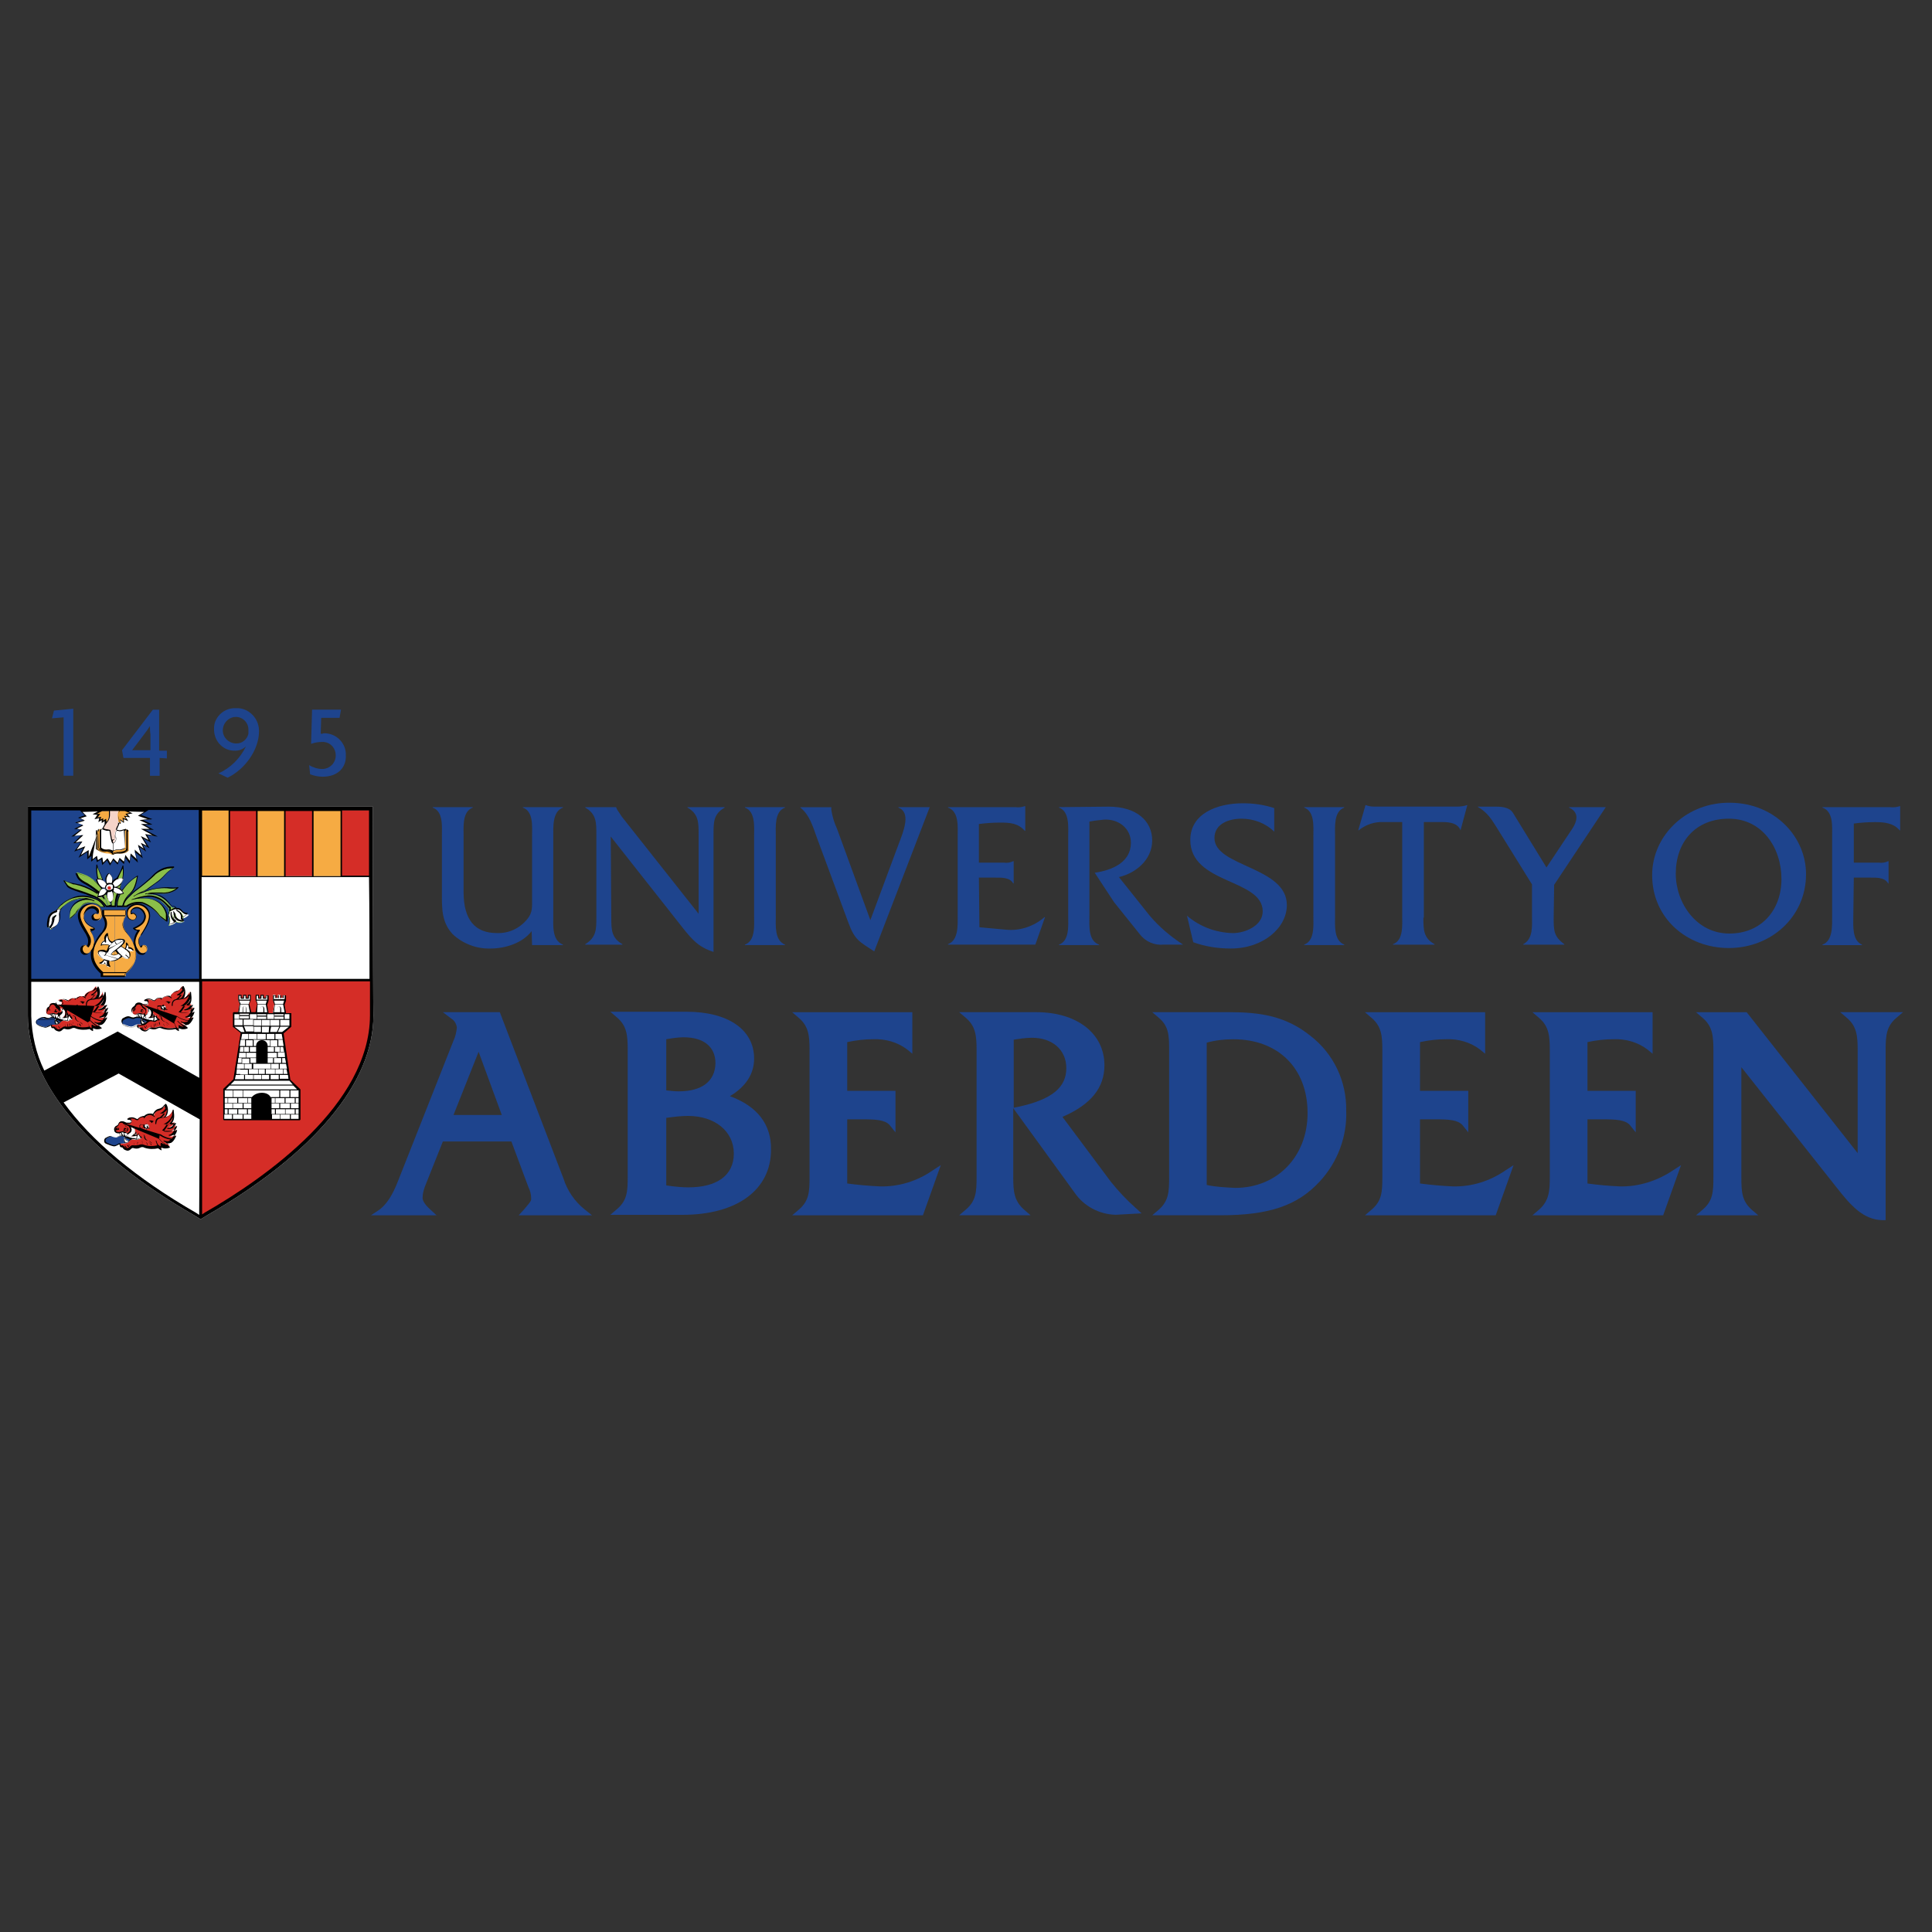 <?xml version="1.0" encoding="utf-8"?>
<!-- Generator: Adobe Illustrator 28.3.0, SVG Export Plug-In . SVG Version: 6.00 Build 0)  -->
<svg version="1.1" id="Layer_1" xmlns="http://www.w3.org/2000/svg" xmlns:xlink="http://www.w3.org/1999/xlink" x="0px" y="0px"
	 viewBox="0 0 400 400" style="enable-background:new 0 0 400 400;" xml:space="preserve">
<rect x="0" y="0" width="400" height="400" fill="#333333" stroke="none"/>
<style type="text/css">
	.st0{fill:#1E448D;}
	.st1{fill:#FFFFFF;}
	.st2{fill:#D52D27;}
	.st3{fill:#F6AB43;}
	.st4{fill:none;}
	.st5{fill:#8BBF49;}
	.st6{fill:#F5D4C9;}
</style>
<g>
	<g>
		<path class="st0" d="M116.67,244.03l-13.19-34.47H91.69l1.7,1.3c0.7,0.4,1.1,1.1,1.2,1.9c-0.1,0.9-0.3,1.9-0.7,2.7L82.4,244.53
			c-1.2,3.1-2.4,4.8-3.8,5.89l-1.8,1.2h13.59l-1.3-1.2c-1.1-1-1.6-1.8-1.6-2.4c0-0.8,0.2-1.6,0.5-2.4l3.7-9.29h14.19l3.5,9.39
			c0.4,0.8,0.6,1.6,0.6,2.5c0,0.5-0.5,1-1.5,2.2l-1.1,1.2h15.19l-1.5-1.2C118.96,248.73,117.47,246.53,116.67,244.03z M93.89,230.85
			l5.2-13.09l4.8,13.09H93.89z"/>
		<path class="st0" d="M151.13,226.95c3.3-2,5-4.6,5-7.79c0-5.99-5.39-9.69-13.99-9.69h-15.78l1.4,1.2c2,1.7,2.2,3.7,2.2,6.59v26.37
			c0,3-0.1,4.9-2.2,6.69l-1.4,1.2h14.89c11.39,0,18.38-5.2,18.38-13.49C159.72,232.84,156.83,229.05,151.13,226.95z M142.54,245.83
			c-1.1,0-2.6-0.1-4.6-0.4v-13.99c1.5-0.2,3-0.4,4.5-0.4c5.59,0,9.49,3.2,9.49,7.79S148.34,245.83,142.54,245.83z M140.54,225.95
			c-0.9,0-1.7-0.1-2.6-0.2v-10.59c1.2-0.2,2.4-0.4,3.6-0.4c4.2,0,6.59,2,6.59,5.39C148.04,223.85,145.34,225.95,140.54,225.95
			L140.54,225.95z"/>
		<path class="st0" d="M182.2,245.63c-2.3-0.1-4.5-0.3-6.79-0.6v-13.29h3c2.9,0,4.8,0.1,5.79,1.2l1.2,1.5v-8.59h-9.99v-10.09
			c1.8-0.4,3.6-0.6,5.39-0.6c2.5-0.1,5,0.6,6.99,2.1l1.1,0.9v-8.59h-24.88l1.4,1.2c2,1.7,2.2,3.7,2.2,6.59v26.37
			c0,3-0.1,4.9-2.2,6.69l-1.4,1.2h27.07l3.7-10.39l-1.7,1.1C189.9,244.53,186.1,245.73,182.2,245.63z"/>
		<path class="st0" d="M229.96,244.63l-9.99-13.39c5.99-2.6,8.69-6.09,8.69-10.69c0-6.59-5.69-10.99-14.09-10.99h-15.98l1.4,1.2
			c2,1.7,2.2,3.7,2.2,6.59v26.37c0,3-0.1,4.9-2.2,6.69l-1.4,1.2h14.79l-1.4-1.2c-2-1.8-2.2-3.7-2.2-6.69v-14.29l12.69,17.48
			c1.9,2.8,5.1,4.5,8.49,4.6l5.39-0.3l-1.2-1.1C233.25,248.43,231.56,246.63,229.96,244.63z M209.88,229.35v-14.09
			c1.2-0.2,2.5-0.4,3.8-0.4c4.2,0,7.09,2.5,7.09,6.29c0,4-3,6.49-9.89,7.99L209.88,229.35z"/>
		<path class="st0" d="M271.32,214.46c-5.1-4.1-10.39-4.9-16.78-4.9h-15.98l1.4,1.2c2,1.7,2.1,3.6,2.1,6.59v26.37
			c0,3-0.1,4.9-2.1,6.69l-1.4,1.2h14.09c10.09,0,15.98-2,20.58-6.99c3.7-4,5.69-9.29,5.49-14.69
			C278.81,223.85,276.11,218.16,271.32,214.46z M270.72,230.45c0,8.99-6.29,15.49-14.99,15.49c-2-0.1-4-0.2-5.89-0.6v-29.47
			c1.8-0.5,3.6-0.7,5.49-0.7C264.62,215.16,270.72,221.16,270.72,230.45L270.72,230.45z"/>
		<path class="st0" d="M300.79,245.63c-2.3-0.1-4.5-0.3-6.79-0.6v-13.29h3c2.9,0,4.8,0.1,5.79,1.2l1.2,1.5v-8.59H294v-10.09
			c1.8-0.4,3.6-0.6,5.39-0.6c2.5-0.1,5,0.6,6.99,2.1l1.1,0.9v-8.59h-24.88l1.4,1.2c2,1.7,2.2,3.7,2.2,6.59v26.37
			c0,3-0.1,4.9-2.2,6.69l-1.4,1.2h27.07l3.7-10.39l-1.7,1.1C308.48,244.53,304.69,245.73,300.79,245.63z"/>
		<path class="st0" d="M335.36,245.63c-2.3-0.1-4.5-0.3-6.69-0.6v-13.29h3c2.9,0,4.8,0.1,5.79,1.2l1.2,1.5v-8.59h-9.99v-10.09
			c1.8-0.4,3.6-0.6,5.39-0.6c2.5-0.1,5,0.6,6.99,2.1l1.1,0.9v-8.59h-24.88l1.4,1.2c2,1.7,2.2,3.7,2.2,6.59v26.37
			c0,3-0.2,4.9-2.2,6.69l-1.4,1.2h27.07l3.7-10.39l-1.7,1.1C343.05,244.53,339.15,245.73,335.36,245.63z"/>
		<path class="st0" d="M381.01,209.57l1.4,1.2c2,1.7,2.2,3.7,2.2,6.59v21.38l-22.98-29.17h-10.49l1.4,1.2c2,1.7,2.2,3.7,2.2,6.59
			v26.37c0,3-0.1,4.9-2.2,6.69l-1.4,1.2h12.89l-1.4-1.2c-2-1.8-2.1-3.7-2.1-6.69v-22.78l19.78,24.98c2.9,3.7,5.49,6.59,9.39,6.69
			h0.7v-35.27c0-3,0.2-4.9,2.2-6.59l1.4-1.2H381.01z"/>
		<path class="st0" d="M110.07,192.78c-1.9,2.5-5.49,3.6-8.49,3.6c-2.9,0.1-5.79-1-7.89-3c-2.3-2.5-2.2-5.39-2.2-8.59V173.1
			c0-2,0.3-5.1-1.9-5.89v-0.1h8.29v0.1c-2.2,0.8-1.9,4-1.9,5.89v11.59c0,5.79,2.4,8.49,6.89,8.49c2.5,0.1,4.8-1,6.39-3
			c1-1.3,0.9-2.4,0.9-4V173.1c0-2,0.3-5.1-1.9-5.89v-0.1h8.29v0.1c-2.2,0.8-2,4-2,5.99v16.38c0,2-0.3,5.1,2,5.99v0.1h-6.39
			L110.07,192.78z"/>
		<path class="st0" d="M126.56,189.99c0,2.4,0,4.2,2.3,5.49v0.1h-7.69v-0.1c2.3-1.4,2.3-3.1,2.3-5.49V172.7c0-2.4,0-4.2-2.3-5.49
			v-0.1h6.39l0,0c0.1,0.4,0.4,0.8,0.6,1.1l0.6,0.9l15.88,20.08V172.7c0-2.4,0-4.2-2.3-5.49v-0.1h7.69v0.1c-2.3,1.3-2.3,3-2.3,5.49
			v24.38c-3.1-1-4.4-2.5-6.39-5l-14.89-18.88L126.56,189.99z"/>
		<path class="st0" d="M156.13,173.2c0-2,0.3-5.2-1.9-5.99v-0.1h8.29v0.1c-2.2,0.8-1.9,4-1.9,5.99v16.38c0,2-0.3,5.1,1.9,5.99v0.1
			h-8.29v-0.1c2.2-0.8,1.9-4,1.9-5.99V173.2z"/>
		<path class="st0" d="M186,174.9c1.2-3.1,2.6-6.69,0-7.69v-0.1h6.49L181,196.98c-3-2-4-2.3-5.29-5.79l-6.59-17.78
			c-0.8-2.2-1.5-4.7-3.4-6.19v-0.1h6.39v0.5c0.2,1.4,0.6,2.7,1.2,4l6.89,18.88L186,174.9z"/>
		<path class="st0" d="M202.78,191.98l5.49,0.5c2.9,0.3,5.79-0.7,7.99-2.6h0.1l-2,5.69h-18.08v-0.1c2.2-0.8,2-4,2-5.99V173.2
			c0-2,0.3-5.2-2-5.99v-0.1h13.89c0.7,0.1,1.4,0,2-0.2h0.1v5.1h-0.1c-1.4-1.6-3.1-1.7-5.1-1.7c-1.5,0-3,0.1-4.4,0.3v7.99h5.2
			c0.6,0.1,1.3,0,1.9-0.3h0.1v4.6h-0.1c-0.7-1.3-2.5-1.2-3.9-1.2h-3.2L202.78,191.98z"/>
		<path class="st0" d="M229.56,167.01c5.79,0,8.99,3,8.99,6.99c0,4-3.4,6.79-6.89,7.59l6.29,7.89c2,2.4,4.4,4.4,6.99,6.09h-4
			c-1.9,0.2-3.8-0.6-5-2.2l-5.29-6.59l-4-6.09c3.5-0.5,7.49-2.1,7.49-6.19c0-3.1-2.7-5-5.59-4.8c-1,0.1-2,0.2-3,0.4v19.48
			c0,2-0.3,5.2,2,5.99v0.1h-8.29v-0.1c2.2-0.8,1.9-4,1.9-5.99V173.2c0-2,0.3-5.2-1.9-5.99v-0.1L229.56,167.01z"/>
		<path class="st0" d="M263.82,172.2c-1.8-1.8-4.3-2.7-6.79-2.7c-2.5,0-5.59,1-5.59,4c0,5.99,14.99,5.89,14.99,13.89
			c0,4.7-4.9,8.99-11.59,8.99c-2.7,0-5.29-0.4-7.79-1.3l-1.3-5.49c2.7,2.3,5.99,3.5,9.49,3.6c2.5,0,6.19-1.5,6.19-4.5
			c0-6.79-14.99-5.59-14.99-14.79c0-5.49,5.59-7.59,10.89-7.59c2.2,0,4.4,0.3,6.49,1L263.82,172.2z"/>
		<path class="st0" d="M271.92,173.2c0-2,0.3-5.2-1.9-5.99v-0.1h8.29v0.1c-2.2,0.8-1.9,4-1.9,5.99v16.38c0,2-0.3,5.1,1.9,5.99v0.1
			h-8.29v-0.1c2.2-0.8,1.9-4,1.9-5.99V173.2z"/>
		<path class="st0" d="M294.7,189.99c0,2.5,0,4.2,2.3,5.49v0.1h-8.59v-0.1c2.2-0.8,1.9-4,1.9-5.99V170.2h-3.8
			c-1.9-0.1-3.7,0.5-5.2,1.7h-0.1l1.5-5.2h0.1c0.5,0.2,1.1,0.3,1.6,0.3h17.28c0.7,0,1.4-0.1,2-0.3h0.1l-1.4,5.2l0,0
			c-0.6-1.5-2.3-1.7-3.7-1.7h-3.9v19.78H294.7z"/>
		<path class="st0" d="M321.67,189.99c0,2.6,0,3.9,2.2,5.49v0.1h-8.49v-0.1c2.1-1.1,1.8-3.9,1.8-5.99v-6.39l-7.19-11.59
			c-1.2-1.9-2-3.3-4.1-4.5h4c1.4,0,2.7,0.3,3.3,1.2l6.99,11.39l5.39-8.09c0.7-1.1,1.7-3.2-0.7-4.3v-0.1h7.59l-10.69,16.08
			L321.67,189.99z"/>
		<path class="st0" d="M373.92,180.99c0,8.89-7.29,15.29-15.98,15.29s-15.88-6.19-15.88-15.09c0-8.29,7.19-15.19,16.28-14.99
			C367.43,166.31,373.92,173.2,373.92,180.99z M346.95,180.89c0,6.09,4.3,12.39,11.09,12.39c6.59,0,10.79-4.8,10.79-11.29
			s-4-12.49-10.89-12.49S346.95,174.3,346.95,180.89L346.95,180.89z"/>
		<path class="st0" d="M383.71,189.59c0,2-0.3,5.1,1.8,5.99v0.1h-8.19v-0.1c2.2-0.8,2-4,2-5.99V173.2c0-2,0.3-5.2-2-5.99v-0.1h13.99
			c0.7,0.1,1.4,0,2-0.2h0.1v5h-0.1c-1.3-1.5-3.1-1.7-5.1-1.7c-1.5,0-3,0.1-4.4,0.3v8.09h5.2c0.6,0.1,1.3,0,1.9-0.3h0.1v4.6h-0.1
			c-0.7-1.3-2.5-1.2-3.9-1.2h-3.2L383.71,189.59z"/>
		<path class="st1" d="M77.2,167.41v-0.4H5.77v0.4c0,0,0,36.76,0,42.86c0,13.89,12.29,28.57,34.47,41.36l1.3,0.8l1.3-0.8
			c22.18-12.79,34.47-27.47,34.47-41.36C77.2,204.27,77.2,167.41,77.2,167.41z"/>
		<path class="st2" d="M41.44,252.03c0-0.4,0-25.48,0-49.15c0-0.1,35.37,0,35.37,0c0,2.7,0,6.19,0,7.49
			C76.9,233.94,41.64,251.43,41.44,252.03"/>
		<rect x="53.13" y="167.71" class="st3" width="5.79" height="13.69"/>
		<rect x="58.92" y="167.71" class="st2" width="5.79" height="13.69"/>
		<rect x="64.72" y="167.71" class="st3" width="5.89" height="13.69"/>
		<rect x="70.71" y="167.71" class="st2" width="5.99" height="13.69"/>
		<rect x="47.43" y="167.71" class="st2" width="5.69" height="13.69"/>
		<rect x="41.64" y="167.71" class="st3" width="5.79" height="13.59"/>
		<rect x="6.07" y="167.41" class="st0" width="35.37" height="35.47"/>
		<line class="st4" x1="52.13" y1="231.75" x2="54.03" y2="231.75"/>
		<line class="st4" x1="54.03" y1="231.75" x2="56.22" y2="231.75"/>
		<polyline class="st1" points="49.33,207.07 49.33,206.07 49.83,206.07 49.83,206.67 50.33,206.67 50.33,206.07 50.93,206.07 
			50.93,206.67 51.43,206.67 51.43,206.07 51.83,206.07 51.83,207.07 49.33,207.07 		"/>
		<polyline class="st1" points="53.03,207.07 53.03,206.07 53.53,206.07 53.53,206.57 54.03,206.57 54.03,206.07 54.53,206.07 
			54.53,206.57 55.03,206.57 55.03,206.07 55.42,206.07 55.42,207.07 53.03,207.07 		"/>
		<polyline class="st1" points="56.52,207.07 56.52,205.97 57.02,205.97 57.02,206.57 57.52,206.57 57.52,205.97 58.02,205.97 
			58.02,206.57 58.52,206.57 58.52,206.07 59.02,206.07 59.02,207.07 56.52,207.07 		"/>
		<polyline class="st1" points="49.93,213.86 48.53,223.65 59.92,223.65 58.42,213.86 49.93,213.86 		"/>
		<polyline class="st1" points="48.43,212.56 48.43,209.77 60.12,209.77 60.12,212.56 58.42,213.86 49.93,213.86 48.43,212.56 		"/>
		<polyline class="st1" points="46.33,225.65 46.33,231.75 61.92,231.75 61.92,225.65 59.92,223.55 48.43,223.55 46.33,225.65 		"/>
		<line class="st4" x1="53.03" y1="220.16" x2="49.03" y2="220.16"/>
		<polyline class="st1" points="49.33,209.67 49.63,207.87 49.33,207.07 51.83,207.07 51.53,207.87 51.83,209.67 49.33,209.67 		"/>
		<polyline class="st1" points="53.03,209.67 53.33,207.87 53.03,207.07 55.42,207.07 55.13,207.87 55.42,209.67 53.03,209.67 		"/>
		<polyline class="st1" points="56.52,209.67 56.82,207.87 56.52,207.07 59.02,207.07 58.72,207.87 59.02,209.67 56.52,209.67 		"/>
		<path class="st1" d="M49.33,209.67h0.9v-0.9c0.1-0.6,0.7-0.6,0.7,0v0.9h0.9l-0.3-1.7h-1.8L49.33,209.67z"/>
		<path class="st1" d="M53.03,209.67h0.9v-0.8c0.1-0.6,0.7-0.6,0.7,0v0.8h0.9l-0.3-1.7h-1.9L53.03,209.67z"/>
		<path class="st1" d="M56.52,209.67h0.9v-0.8c0.1-0.6,0.7-0.6,0.7,0v0.8h0.9l-0.3-1.7h-1.9L56.52,209.67z"/>
		<path class="st3" d="M23.76,189.59h2.3c-0.5,1-1,1.9,0,3.3c1,1.4,4.2,5,0.1,8.59h-2.4"/>
		<path class="st3" d="M23.76,189.59h-2.3c0.5,1,1,1.9,0,3.3c-1,1.4-4.3,5-0.1,8.59h2.4"/>
		<path class="st3" d="M29.15,196.18c-0.5-0.7-0.6-1.7-0.1-2.4c0.4-1,2.5-3.3,1.7-5.1c-0.6-1.2-2-1.8-3.3-1.2
			c-0.4,0.2-0.7,0.4-0.9,0.7c-0.3,0.6-0.3,1.3,0,1.8c0.2,0.4,0.7,0.5,1.1,0.5c0.4-0.1,0.6-0.5,0.6-0.8c-0.1-0.3-0.3-0.5-0.6-0.6
			c-0.2,0-0.3,0.1-0.5,0.1c-0.1-0.3,0-0.7,0.3-0.9c0.4-0.4,0.9-0.5,1.4-0.3c0.8,0.3,1.4,1.1,1.3,2c-0.2,0.6-0.3,1.4-2.3,2.2
			c0.2,0.3,0.6,0.4,1,0.3c-0.9,1.5-1.4,3,0.1,4.6c0.4,0.4,1,0.3,1.3,0s0.3-0.8,0.1-1.2c-0.2-0.2-0.5-0.3-0.8-0.2
			C29.35,195.88,29.25,195.98,29.15,196.18"/>
		<path class="st3" d="M18.26,196.18c0.6-0.7,0.6-1.7,0.1-2.4c-0.4-1-2.5-3.3-1.6-5.1c0.6-1.2,2-1.8,3.3-1.2
			c0.4,0.2,0.7,0.4,0.9,0.8c0.3,0.6,0.3,1.3,0,1.8c-0.2,0.4-0.7,0.5-1.1,0.4s-0.6-0.5-0.6-0.8c0.1-0.3,0.3-0.5,0.6-0.5
			c0.2,0,0.3,0.1,0.5,0.1c0.1-0.3,0-0.7-0.3-0.9c-0.4-0.4-0.9-0.5-1.4-0.3c-0.8,0.3-1.4,1.1-1.3,2c0.2,0.7,0.3,1.4,2.3,2.2
			c-0.2,0.3-0.6,0.4-1,0.3c0.9,1.5,1.4,3-0.1,4.6c-0.4,0.4-1,0.3-1.4-0.1c0,0,0,0-0.1-0.1c-0.2-0.3-0.2-0.8,0-1.1
			c0.2-0.2,0.5-0.3,0.8-0.2C18.06,195.88,18.16,195.98,18.26,196.18"/>
		<path class="st1" d="M21.76,195.08c-0.1-0.7-0.3-1,0.4-1.8c0.1,1.2,0.3,1.6,1.1,1.8c0.8,0.2,3,1.4,3.4,2.2
			c0.4,0.8,0.1,1.5-0.7,1.2c-0.7-0.3-1.4-0.8-1.9-1.5c-0.5-0.6-1.2-1-1.8-1.4c-0.5-0.1-1-0.1-1.4,0.1c0.2-0.7,0.4-0.9,0.8-1
			C21.76,194.88,21.76,194.98,21.76,195.08z"/>
		<path class="st1" d="M21.66,199.28c0.1,0.5,0.5,0.9,1,1c-0.3-0.5-0.3-1-0.1-1.5c0.2-0.7,0.5-1.3,1.1-1.8c0.7-0.5,1.3-1,1.9-1.6
			c0.5-0.5,0.4-0.9-0.4-1c-1.2-0.1-2.4,0.7-2.7,1.9c-0.8,1.7-0.5,1.9-0.9,2.5c-0.2,0.3-0.6,0.6-0.9,0.8c0.4,0.1,0.8,0.1,1.2,0
			C21.76,199.48,21.66,199.38,21.66,199.28z"/>
		<path class="st1" d="M24.65,197.48c-1,0.4-1.1,0.4-1.9,0c-0.5-0.4-1.2-0.6-1.9-0.6c-0.7,0-0.6,0.5-0.6,0.7
			c0.9,1.3,2.6,1.8,4.1,1.1c0.3-0.2,0.6-0.4,0.8-0.6C25.05,197.88,24.85,197.68,24.65,197.48"/>
		<path class="st1" d="M25.95,196.48c0.2-0.3,0.3-0.7,0.2-1.1c0.3,0.2,0.5,0.6,0.5,1c0.4,0,0.8,0.2,1,0.6c-0.3-0.1-0.7,0-1,0.1
			C26.35,196.88,26.15,196.68,25.95,196.48z"/>
		<path class="st1" d="M22.56,182.99c-0.1,0-0.2,0.1-0.3,0.1c-0.5-0.7-0.3-1.7,0.3-2.3c0.9,0.8,0.9,1.5,0.6,2.2
			c-0.2,0-0.2-0.1-0.3,0H22.56"/>
		<path class="st5" d="M20.26,182.09c0.4,0,0.7,0,1,0.2c-0.4-1-1.2-3-1.2-3.2C19.96,180.09,20.06,181.09,20.26,182.09z"/>
		<path class="st5" d="M25.35,184.39c0.8-1.2,1.9-2.2,3.1-3c-0.4,2.5-1.1,3.2-1.6,3.7c-0.8,0.7-1.3,1.6-1.6,2.6h-0.5h-0.6
			c0-0.8,0.2-1.6,0.5-2.3L25.35,184.39z"/>
		<path class="st5" d="M25.45,179.4c-0.3,0.9-0.7,1.7-1.2,2.5l-0.8,2.8l-0.4,2.2c0,0.3,0,0.5,0,0.8h0.7c0-0.9,0.2-1.7,0.6-2.5
			C24.45,185.09,25.85,181.59,25.45,179.4z"/>
		<polygon class="st1" points="26.15,167.81 27.15,168.31 26.15,168.51 26.75,169.11 25.75,168.91 26.35,169.8 25.55,169.41 
			25.75,170.2 24.95,169.6 25.05,170.5 24.45,170.1 24.15,171.1 23.86,170.4 23.56,170.9 23.26,170.3 22.46,171 22.56,170.1 
			21.86,170.4 21.76,169.6 21.26,170.1 21.26,169.5 20.56,169.9 20.76,169.21 19.86,169.41 20.46,168.61 19.56,168.51 20.66,167.91 
			16.86,167.91 17.76,168.91 16.36,169.41 17.46,169.8 15.76,170.3 17.16,170.8 15.66,171.5 16.86,171.8 15.06,173.1 17.06,172.9 
			15.46,174.5 16.96,174.3 15.66,176.1 17.46,175.4 16.56,177.3 18.26,176.2 18.26,177.6 19.16,176.9 19.16,178.1 20.06,177.3 
			20.26,178.2 21.16,177.6 21.36,178.8 22.26,177.8 22.86,178.9 23.56,177.9 24.35,178.8 24.75,177.8 25.65,178.7 25.95,177.4 
			26.85,178.6 27.05,177 28.35,178.3 27.85,176.2 29.35,177.4 28.65,175.2 29.95,176.1 29.35,174.7 30.65,175.4 29.35,173.4 
			30.95,174.2 30.25,172.8 32.05,173.1 29.55,171.7 31.35,171.7 29.55,170.7 31.05,170.7 29.25,169.8 31.05,169.6 28.85,168.81 
			30.25,167.91 		"/>
		<path class="st1" d="M20.26,168.91"/>
		<path class="st1" d="M21.86,170.2"/>
		<path class="st1" d="M26.45,168.81"/>
		<path class="st1" d="M24.65,170.2"/>
		<path class="st1" d="M25.05,170.2"/>
		<path class="st1" d="M21.86,183.49"/>
		<path class="st1" d="M21.86,183.49c0,0.1-0.1,0.3-0.1,0.4c-0.2-0.1-0.4-0.1-0.6,0c-0.6-0.4-1.1-1.1-1.2-1.9
			c0.9-0.1,1.7,0.3,2.2,1.1L21.86,183.49"/>
		<path class="st1" d="M22.66,184.69c0.5,0,0.9-0.4,0.9-0.9c0-0.5-0.4-0.9-0.9-0.9s-0.9,0.4-0.9,0.9l0,0
			C21.76,184.29,22.16,184.69,22.66,184.69L22.66,184.69z"/>
		<path class="st1" d="M22.66,183.79"/>
		<path class="st2" d="M22.66,184.19c0.2,0,0.4-0.2,0.3-0.4c0-0.2-0.2-0.3-0.3-0.3c-0.2,0-0.4,0.1-0.4,0.3c0,0.2,0.1,0.4,0.3,0.4
			H22.66"/>
		<path class="st2" d="M22.66,183.79"/>
		<path class="st1" d="M23.86,183.69c0.8-0.3,1.5-0.9,1.7-1.8c-0.8-0.2-1.6,0-2.1,0.6c-0.1,0.1-0.3,0.3-0.4,0.5
			c0.1,0,0.2,0.1,0.2,0.2l0.2,0.3"/>
		<path class="st1" d="M23.56,183.89c0-0.1,0-0.2,0-0.3c0.9,0,1.7,0.5,2.1,1.3c-0.4,0.2-0.9,0.2-1.3,0.2c-0.4-0.1-0.7-0.4-1-0.7
			c0.1,0,0.1-0.1,0.2-0.2L23.56,183.89"/>
		<path class="st5" d="M27.65,185.59c0.6-0.3,1.3-0.6,2-0.8c1.6-0.7,3.3-1,5-0.9c0.7,0.1,1.3,0.1,2,0c0.4-0.2-1.3,1.4-3.2,1.1
			c-0.6,0-1.3,0-1.9,0c-0.7,0.1-1.6,0.3-1.4,0.2c0.3,0,0.6,0,0.9,0c0.7,0,1.3,0.1,1.9,0.4c0.7,0.3,1.3,0.8,1.8,1.3
			c0.2,0.3,0.5,0.6,0.8,0.9c0.1,0.1,0.1,0.1,0.3,0.1c0.2,0,0.4,0.1,0.5,0.3c0.1,0.2,0.4,0.1,0.6,0.2c0.3,0.1,0.6,0.4,0.9,0.7
			c0.3,0.3,0.7,0.4,1.1,0.4c-0.7,0.6-1.1,0.7-1.1,0.7c-0.2-0.7-0.4-1.3-1.2-1.5c0.4,0.2,0.7,0.5,0.9,0.9c0.1,0.3,0.1,0.5,0.1,0.8
			c0.1,0.2,0.2,0.4,0.4,0.6c-0.9-0.2-1.6-0.4-1.7-1.1c-0.1-0.7-0.4-0.8-0.4-0.8c0.1,0.4,0.2,0.7,0.3,1.1c0.1,0.2,0.2,0.4,0.4,0.5
			c0.3,0.2,0.7,0.3,1.1,0.4c-1.2,0-2-0.1-2.1-1.8c-0.1,0.4,0,0.9,0.1,1.3c0.1,0.2,0.3,0.4,0.5,0.5c-0.4,0.3-0.8,0.5-1.4,0.6
			c0.3-0.5,0.3-1.1,0.1-1.7c-0.1-0.3-0.1-0.6,0-0.8s-0.1-0.4,0-0.6c0-0.1,0-0.3,0-0.4s-0.2-0.2-0.3-0.4c-0.5-0.5-1-1-1.5-1.4
			c-0.7-0.5-1.5-0.8-2.4-0.8c-1.2,0.1-2.3,0.3-3.4,0.7c0,0,5.79-1.8,7.09,3c0.1,0.5,0.1,1,0,1.5c0,0-1.1-0.8-1.3-1
			c0,0-2.9-4.6-6.89-2h-0.8c0.1-0.7,0.5-1.3,1-1.8c0.6-0.6,1.2-1.2,1.9-1.7c0.7-0.5,3-2.4,3.3-2.8c0.5-0.5,1.1-0.9,1.8-1.3
			c0.8-0.3,1.6-0.5,2.5-0.5c-0.7,0.4-1.3,0.8-1.8,1.4c-0.6,0.6-1.2,1.2-1.8,1.6c-0.4,0.3-1.1,0.8-1.4,1c-0.3,0.2-0.6,0.5-0.9,0.7
			C29.25,184.79,28.45,185.19,27.65,185.59"/>
		<path class="st5" d="M22.36,187.69h-0.4c-0.7-1.1-1.9-1.9-3.2-2.3c-1.2-0.5-1.4-0.5-2.5-0.9s-2.2-0.7-2.4-1.1
			c-0.2-0.4-0.7-1.1-0.7-1.1c0.7,0.3,1.4,0.6,2.2,0.7c0.5,0.1,0.9,0.2,1.4,0.3c1.3,0.4,2.6,1,3.7,1.8c0.4,0.3,0.7,0.6,1,1
			c0.1,0.4-0.3-0.6-0.3-0.6l-0.6-0.7c-0.7-0.8-1.6-1.4-2.5-1.9c-1.9-0.9-1.9-1.4-2.2-2.3c0.9,0.2,1.9,0.5,2.7,1
			c0.3,0.2,0.4,0.3,0.7,0.5c0.7,0.5,1.3,1.2,1.8,1.9"/>
		<path class="st5" d="M21.06,184.09c0.9,1,1.6,2.3,2,3.6h-0.6"/>
		<path class="st5" d="M19.66,186.49c-1.3-0.5-2.7-0.3-3.8,0.5c-1.1,0.7-1.6,2-1.4,3.3c0.5-0.4,0.9-0.8,1.3-1.2
			c0.3-0.5,0.7-1,1.1-1.5c1.2-1,2.9-0.9,4,0.2h0.4h0.4c-0.5-0.9-1.4-1.6-2.5-1.9c-1.3-0.5-2.7-0.5-4,0c-0.9,0.2-1.7,0.7-2.3,1.3
			c-0.8,0.6-1.1,1.3-1.3,1.4c-0.2,0.1-0.5,0.2-0.5,0.2c-0.6,0.3-1.1,0.9-1.1,1.6c-0.2,0.8-0.2,2,0.2,1.6c0.2-0.4,0.5-0.8,0.6-1.3
			c0.1-0.4,0.1-0.6,0.3-0.9c0.1-0.1,0.3-0.2,0.4-0.3c0,0.2-0.1,0.3-0.3,0.5c-0.1,0.1-0.1,0.3-0.1,0.5c-0.1,0.5-0.3,1-0.6,1.4
			c-0.2,0.2-0.2,0.9,0.3,0.4c0.5-0.5,1.5-1,1.4-2.2c0-0.8-0.2-1,0.2-1.7c0.9-1.1,2.2-1.9,3.7-2.2
			C17.36,185.89,18.56,185.99,19.66,186.49"/>
		<path class="st1" d="M21.86,184.29c0.1,0.1,0.2,0.2,0.3,0.3c-0.4,0.7-0.4,1.1-2,1.3c0.3-1.1,0.5-1.6,0.9-1.8
			c0.2-0.1,0.5-0.1,0.7,0v0.1L21.86,184.29"/>
		<path class="st1" d="M22.86,184.59c0.1,0,0.3-0.1,0.4-0.2c0.5,0.8,0.3,1.8-0.3,2.5c-0.8-0.5-1.1-1.5-0.7-2.4
			c0.1,0.1,0.2,0.1,0.3,0.1H22.86"/>
		<rect x="21.46" y="188.39" class="st3" width="4.6" height="1.2"/>
		<rect x="21.26" y="201.37" class="st3" width="4.8" height="0.7"/>
		<polygon class="st3" points="20.56,167.91 26.15,167.81 27.15,168.31 26.15,168.51 26.75,169.11 25.75,169.01 26.35,169.8 
			25.45,169.41 25.75,170.2 24.95,169.7 25.05,170.5 24.45,170.1 24.15,171.1 23.86,170.4 23.46,170.9 23.26,170.3 22.46,171 
			22.56,170.1 21.86,170.4 21.76,169.6 21.16,170.1 21.16,169.5 20.56,169.9 20.76,169.11 19.86,169.41 20.46,168.61 19.56,168.51 
					"/>
		<path class="st3" d="M20.86,171.5l-0.8,0.6v3.8c0.4,0.3,0.8,0.5,1.2,0.6c0.3,0.1,0.6,0.2,0.9,0.2c0.4,0,0.8,0.1,1.1,0.3
			c0.3-0.2,0.7-0.3,1.1-0.3c0.3,0,0.6,0,0.9,0c0.5,0,1-0.2,1.4-0.6v-4.2l-0.3,0.2v-0.3l-0.2,0.1v-0.3l-0.3,0.2v3.6
			c-0.2,0.2-0.5,0.3-0.7,0.3c-0.2,0-0.4,0-0.6,0c-0.4,0-0.8,0.1-1.1,0.3c-0.4-0.2-0.8-0.3-1.2-0.2c-0.5,0-0.9-0.1-1.3-0.4
			L20.86,171.5"/>
		<path class="st1" d="M22.06,171.9c-0.4-0.1-0.8-0.2-1.2-0.4v4c0.3,0.3,0.8,0.4,1.2,0.4c0.4,0,0.9,0.1,1.3,0.3
			c0.5-0.2,1-0.3,1.5-0.2c0.4,0,0.7-0.2,1-0.4v-3.7c-0.3,0.2-0.7,0.2-1,0.2c-0.5-0.1-1-0.1-1.5,0.1l-0.7-0.3H22.06z"/>
		<path class="st6" d="M22.06,170.2c0.3-0.4,0.5-0.9,0.5-1.4v-1h2c-0.1,0.4-0.2,0.7-0.2,1.1c0.3,1.9,0.1,1.9,0.1,1.9
			c-0.3,0.8-0.7,1.7-0.7,1.7l0.1,0.9c0.1,0.4-0.2,1.1-0.5,1.1s-0.3-0.4-0.3-0.4s0,0.1-0.1-0.4c-0.1-0.6-0.2-1.2-0.3-1.8
			c-0.2,0-0.3-0.1-0.5-0.1c-0.3,0-0.6-0.1-0.9-0.2c0.2-0.5,0.4-0.9,0.7-1.3L22.06,170.2"/>
		<path class="st1" d="M12.57,188.29c-0.4,0.7-0.3,0.9-0.3,1.7c0.1,1.2-0.8,1.8-1.4,2.2c-0.6,0.4-0.6-0.2-0.3-0.4
			c0.3-0.4,0.5-0.9,0.6-1.4c0-0.2,0-0.3,0.1-0.5c0.1-0.1,0.2-0.3,0.3-0.5c-0.2,0.1-0.3,0.2-0.4,0.3c-0.2,0.2-0.2,0.4-0.3,0.9
			c-0.1,0.5-0.3,1-0.7,1.3c-0.4,0.4-0.3-0.8-0.2-1.6c0-0.7,0.5-1.3,1.1-1.6l0.6-0.2l0.3-0.4L12.57,188.29z"/>
		<path class="st1" d="M35.14,188.79c-0.1,0.1,0.1,0,0,0.3c-0.1,0.2-0.2,0.5,0,0.8c0.2,0.5,0.1,1.2-0.1,1.7c0.5,0,1-0.3,1.4-0.6
			c-0.2-0.1-0.4-0.3-0.5-0.5c-0.2-0.4-0.2-0.9-0.1-1.3c0.1,1.8,0.9,1.8,2.1,1.8c-0.4-0.1-0.7-0.2-1.1-0.4c-0.2-0.1-0.4-0.3-0.4-0.5
			c-0.1-0.4-0.1-0.7-0.3-1.1c0,0,0.2,0.1,0.4,0.8c0.2,0.7,0.8,0.9,1.7,1.1c-0.2-0.1-0.3-0.3-0.4-0.6c0-0.3-0.1-0.5-0.1-0.8
			c-0.2-0.4-0.5-0.7-0.9-0.9c0.8,0.2,1,0.7,1.2,1.5c0,0,0.4,0,1.1-0.7c-0.4,0-0.8-0.2-1.1-0.4c-0.2-0.3-0.5-0.5-0.9-0.7
			c-0.2-0.1-0.5,0-0.6-0.2C35.94,188.29,35.44,188.49,35.14,188.79z"/>
		<path class="st2" d="M11.47,212.16c0.4,0,0.8-0.2,1-0.5c0.2-0.3,0.6-0.4,1-0.3c0.4,0.1,0.6,0.1,0.8,0s0.2-0.2,0.7-0.2
			c-0.7-0.7-1.1-0.5-1.7-0.4c-0.6,0.1-1.2-0.2-1.4-0.8l-0.4,0.1c-0.3-0.2-0.8-0.1-0.8-0.1s-1,0.4-1.1-0.4c-0.1-0.8,0.3-0.8,0.3-0.8
			c0.2,0,0.4-0.5,0.4-0.5c0-0.6,0.4-0.5,0.4-0.5c0.2-0.1,1.1,0.2,1.1,0.2s0,0.1,0.6,0.1c0.6,0,0.4-0.5,0.4-0.5
			c-0.1-0.6-0.8-0.4-0.8-0.4c0.5-0.6,2,0.1,2,0.1c0.4-0.5,1.1-0.7,1.7-0.5c0.5-0.5,1.2-0.6,1.8-0.4c0-0.9,1.6-1.3,1.6-1.3
			c0.2-0.1,0.8-0.9,0.8-0.9c0.9,2.5-0.8,2.7-0.8,2.7l0.8-0.1c0.7-0.2,1.3-0.8,1.4-1.5c0.2,1.6,0.1,2.1-0.5,2.7
			c0.3,0.1,0.6,0,0.9-0.1c-0.2,0.6-0.8,1-1.4,1.1c0.6,0,1.2-0.2,1.7-0.5c-0.2,0.5-0.5,1-1,1.2c0.6-0.2,0.9-0.3,1-0.4
			c-0.4,1.1-0.9,1.4-1.3,1.5c0.4,0,0.8-0.1,1.2-0.3c-0.6,1.2-0.9,1.3-1.1,1.4c-0.4,0.1-0.8,0.1-1.1-0.1c0.6,0.4,0.9,0.7,1.1,0.8
			c-0.6,0.2-1.2,0.2-1.7-0.2c-0.1,0.3,0,0.5,0.1,0.8c-0.2,0-0.5-0.2-0.6-0.4h-0.1c-0.9,0.2-1.9,0.2-2.8-0.1c-0.3-0.2-0.7-0.1-1.1,0
			c-0.4,0.1-0.7,0.2-1.1,0.1c-0.3-0.1-0.5,0-0.7,0.2c-0.2,0.2-0.7,0.7-1.5-0.1c-0.2-0.2-0.3-0.2-0.5-0.2s-0.2-0.5-0.2-0.6
			L11.47,212.16"/>
		<path class="st1" d="M11.77,209.87"/>
		<path class="st1" d="M11.87,209.87c0.2,0.5,0.8,0.8,1.4,0.7c0.6-0.1,1-0.3,1.7,0.4c-0.5,0-0.5,0.1-0.7,0.2s-0.3,0.1-0.8,0
			c-0.4-0.1-0.8,0-1,0.3s-0.4,0.5-0.9,0.5"/>
		<path class="st0" d="M13.17,211.16c-0.5-0.1-1-0.2-1.5-0.5c-0.3-0.1-0.7-0.1-1.1,0c-0.6,0.1-0.5,0.5-1.6,0.1
			c-0.2-0.2-0.5-0.2-1.2,0.3c-0.3,0.1-0.4,0.5-0.3,0.8c0.1,0.2,0.2,0.3,0.4,0.3c1.2,0.5,1.5,0.6,2.1,0.3c0.3-0.2,0.6-0.3,1-0.3
			c0.3,0,0.7-0.1,1-0.1c0.2,0,0.4-0.2,0.5-0.4C12.67,211.46,12.87,211.26,13.17,211.16"/>
		<path class="st1" d="M16.06,209.17c0.3,0,0.5-0.2,0.5-0.5s-0.2-0.5-0.5-0.5c-0.3,0-0.5,0.2-0.5,0.5l0,0
			C15.56,208.87,15.76,209.17,16.06,209.17"/>
		<path class="st1" d="M16.06,208.67"/>
		<path class="st1" d="M10.87,209.77c-0.1,0.3-0.1,0.6,0,0.9c-0.3-0.1-0.5-0.4-0.6-0.7"/>
		<path class="st1" d="M11.67,212.06c-0.5-0.4-0.2-1.2-0.2-1.2c0.3,0.3,0.4,0.7,0.9,0.8c-0.1,0.1-0.2,0.2-0.3,0.2
			C11.97,211.96,11.77,212.06,11.67,212.06"/>
		<path class="st1" d="M10.77,209.77c0.1,0.4,0.3,0.7,0.6,1c0.1-0.5-0.1-0.5,0.3-0.8"/>
		<path class="st1" d="M11.27,209.87c0.1,0.5,0.3,0.9,0.6,1.2c0-0.7,0.2-0.8,0.2-0.8"/>
		<path class="st1" d="M14.96,210.97c-0.2,0-0.4,0-0.6,0.2c-0.1,0.1-0.2,0.2-0.3,0.2c0-0.4,0.1-0.9,0.4-1.2
			C14.46,210.47,14.66,210.77,14.96,210.97"/>
		<path class="st1" d="M12.47,210.07c-0.2,0.1-0.2,0.2-0.2,0.4l0,0c0.1,0.1,0.1,0.1,0.2,0.2c0.2,0,0.5,0,0.6-0.1
			c0.2-0.1,0.4-0.4,0.4-0.6c0.1-0.6-0.1-1.2-1-1.2c0.3,0.3,0.4,0.8,0.1,1.1C12.57,209.87,12.47,209.97,12.47,210.07"/>
		<path class="st1" d="M13.47,210.57c0.2-0.2,0.4-0.5,0.4-0.8c0.1,0.2,0.2,0.4,0.2,0.6C13.86,210.47,13.66,210.47,13.47,210.57"/>
		<path class="st2" d="M29.35,212.16c0.4,0,0.8-0.2,1-0.5c0.2-0.3,0.6-0.4,1-0.3s0.6,0.1,0.8,0c0.2-0.1,0.2-0.2,0.7-0.2
			c-0.7-0.7-1.1-0.5-1.7-0.4c-0.6,0.1-1.2-0.2-1.4-0.8l-0.4,0.1c-0.3-0.2-0.8-0.1-0.8-0.1s-1,0.4-1.1-0.4c-0.1-0.8,0.3-0.8,0.3-0.8
			c0.2,0,0.4-0.5,0.4-0.5c0.1-0.5,0.5-0.5,0.5-0.5c0.2-0.1,1.1,0.2,1.1,0.2s0,0.1,0.6,0.1s0.3-0.5,0.3-0.5c-0.1-0.6-0.8-0.4-0.8-0.4
			c0.5-0.6,2,0.1,2,0.1c0.4-0.5,1.1-0.7,1.7-0.5c0.5-0.5,1.2-0.6,1.8-0.4c0-0.9,1.6-1.3,1.6-1.3c0.2-0.1,0.8-0.9,0.8-0.9
			c1,2.5-0.8,2.7-0.8,2.7l0.8-0.1c0.7-0.2,1.3-0.8,1.5-1.5c0.2,1.6,0,2.1-0.5,2.7c0.3,0.1,0.6,0,0.9-0.1c-0.2,0.6-0.8,1-1.4,1.1
			c0.6,0,1.2-0.2,1.7-0.5c-0.2,0.5-0.5,1-1,1.2c0.4-0.1,0.7-0.2,1-0.4c-0.4,1.1-1,1.4-1.3,1.5c0.4,0,0.9-0.1,1.2-0.3
			c-0.5,1.2-1,1.3-1.1,1.4c-0.4,0.1-0.8,0.1-1.2-0.1c0.6,0.4,0.9,0.7,1.1,0.8c-0.6,0.2-1.2,0.2-1.7-0.2c-0.1,0.3,0,0.5,0,0.8
			c-0.2,0-0.5-0.2-0.6-0.4l0,0c-0.9,0.2-1.9,0.2-2.8-0.1c-0.3-0.2-0.7-0.1-1.1,0s-0.7,0.2-1.1,0.1c-0.3-0.1-0.5,0-0.7,0.2
			c-0.2,0.2-0.7,0.7-1.5-0.1c-0.2-0.2-0.3-0.2-0.5-0.2c-0.2,0-0.2-0.5-0.2-0.6L29.35,212.16"/>
		<path class="st1" d="M29.65,209.87"/>
		<path class="st1" d="M29.75,209.87c0.2,0.6,0.8,0.9,1.4,0.8c0.6-0.1,1-0.3,1.7,0.4c-0.5,0-0.5,0.1-0.7,0.2c-0.2,0.1-0.3,0.1-0.8,0
			c-0.4-0.1-0.8,0-1,0.3c-0.3,0.3-0.4,0.5-0.9,0.5"/>
		<path class="st0" d="M30.95,211.16c-0.5-0.1-1-0.2-1.5-0.5c-0.3-0.2-0.7-0.2-1.1-0.1c-0.6,0.1-0.5,0.5-1.6,0.1
			c-0.2-0.1-0.5-0.1-1.2,0.3c-0.3,0.1-0.4,0.5-0.3,0.8c0.1,0.2,0.2,0.3,0.4,0.3c1.2,0.5,1.5,0.6,2.1,0.3c0.3-0.2,0.6-0.3,1-0.3
			c0.3,0,0.7-0.1,1-0.1c0.2,0,0.4-0.2,0.5-0.4C30.45,211.46,30.75,211.26,30.95,211.16"/>
		<path class="st1" d="M33.85,209.17c0.3,0,0.5-0.2,0.5-0.5s-0.2-0.5-0.5-0.5c-0.3,0-0.5,0.2-0.5,0.5l0,0
			C33.35,208.87,33.55,209.17,33.85,209.17"/>
		<path class="st1" d="M33.85,208.67"/>
		<path class="st1" d="M28.75,209.77c-0.1,0.3-0.1,0.6,0,0.9c-0.3-0.1-0.5-0.4-0.6-0.7"/>
		<path class="st1" d="M29.45,212.06c-0.5-0.4-0.2-1.2-0.2-1.2c0.3,0.3,0.4,0.7,0.9,0.8c-0.1,0.1-0.2,0.2-0.3,0.2
			C29.75,211.96,29.65,212.06,29.45,212.06"/>
		<path class="st1" d="M28.65,209.77c0.1,0.4,0.3,0.7,0.6,1c0.1-0.5-0.1-0.5,0.3-0.8"/>
		<path class="st1" d="M29.05,209.87c0.1,0.5,0.3,0.9,0.6,1.2c0-0.7,0.2-0.8,0.2-0.8"/>
		<path class="st1" d="M32.75,210.97c-0.2,0-0.4,0-0.6,0.2c-0.1,0.1-0.2,0.2-0.3,0.2c0-0.4,0.1-0.9,0.4-1.2
			C32.25,210.47,32.45,210.77,32.75,210.97"/>
		<path class="st1" d="M30.25,210.07c-0.2,0.1-0.2,0.2-0.2,0.4l0,0c0.1,0.1,0.1,0.1,0.3,0.2s0.4,0.1,0.6-0.1
			c0.2-0.1,0.4-0.4,0.4-0.6c0.1-0.6,0-1.2-1-1.2c0.3,0.3,0.4,0.8,0.1,1.1C30.45,209.87,30.35,209.97,30.25,210.07"/>
		<path class="st1" d="M31.35,210.57c0.2-0.2,0.4-0.5,0.4-0.8c0.1,0.2,0.2,0.4,0.2,0.6C31.65,210.47,31.45,210.47,31.35,210.57"/>
		<path class="st2" d="M25.75,236.74c0.4,0,0.8-0.2,1-0.5c0.2-0.3,0.6-0.4,1-0.3s0.6,0.1,0.8,0c0.2-0.1,0.2-0.2,0.7-0.2
			c-0.7-0.7-1.1-0.5-1.7-0.4c-0.6,0.1-1.2-0.2-1.4-0.8h-0.4c-0.3-0.2-0.8-0.1-0.8-0.1s-1,0.4-1.1-0.4c-0.1-0.8,0.3-0.8,0.3-0.8
			c0.2,0,0.4-0.5,0.4-0.5c0.1-0.5,0.5-0.5,0.5-0.5c0.2-0.1,1.1,0.2,1.1,0.2s0,0.1,0.6,0.1c0.6,0,0.5-0.5,0.5-0.5
			c-0.1-0.6-0.8-0.4-0.8-0.4c0.5-0.6,2,0.1,2,0.1c0.4-0.5,1.1-0.7,1.7-0.5c0.5-0.5,1.2-0.6,1.8-0.4c0-0.9,1.6-1.3,1.6-1.3
			c0.2-0.1,0.8-0.9,0.8-0.9c0.9,2.5-0.8,2.7-0.8,2.7l0.8-0.1c0.7-0.2,1.3-0.8,1.4-1.5c0.2,1.6,0,2.1-0.5,2.7c0.3,0.1,0.6,0,0.9-0.1
			c-0.2,0.6-0.8,1-1.4,1.1c0.6,0,1.2-0.2,1.7-0.5c-0.2,0.5-0.5,1-1,1.3c0.4-0.1,0.7-0.2,1-0.4c-0.4,1.1-1,1.4-1.3,1.5
			c0.4,0,0.9-0.1,1.2-0.3c-0.5,1.2-1,1.3-1.1,1.4c-0.4,0.1-0.8,0.1-1.2-0.1c0.6,0.4,0.9,0.7,1.1,0.8c-0.6,0.2-1.2,0.2-1.7-0.2
			c-0.1,0.3,0,0.5,0.1,0.8c-0.2,0-0.5-0.2-0.6-0.4h-0.1c-0.9,0.2-1.9,0.2-2.8-0.1c-0.3-0.2-0.7-0.2-1.1,0c-0.4,0.1-0.7,0.2-1.1,0.1
			c-0.3-0.1-0.5,0-0.7,0.2c-0.3,0.4-0.9,0.4-1.3,0.1c-0.1,0.1-0.2,0-0.2-0.1c-0.2-0.2-0.3-0.2-0.5-0.2c-0.2,0-0.2-0.5-0.2-0.6H25.75
			"/>
		<path class="st1" d="M26.15,234.44"/>
		<path class="st1" d="M26.25,234.44c0.2,0.5,0.8,0.9,1.4,0.8c0.6-0.1,1-0.3,1.7,0.4c-0.5,0-0.5,0.1-0.7,0.2c-0.2,0.1-0.3,0.1-0.8,0
			c-0.4-0.1-0.8,0-1,0.3c-0.3,0.3-0.4,0.5-0.9,0.5"/>
		<path class="st0" d="M27.45,235.84c-0.5-0.1-1-0.2-1.5-0.5c-0.3-0.1-0.7-0.2-1.1-0.1c-0.6,0.1-0.5,0.5-1.6,0.1
			c-0.2-0.1-0.5-0.1-1.2,0.3c-0.3,0.1-0.4,0.5-0.3,0.8c0.1,0.2,0.2,0.3,0.4,0.3c1.2,0.5,1.5,0.6,2.1,0.3c0.3-0.2,0.6-0.3,1-0.3
			c0.3,0,0.7-0.1,1-0.1c0.2-0.1,0.4-0.2,0.5-0.4C26.95,236.04,27.25,235.84,27.45,235.84"/>
		<path class="st1" d="M30.35,233.74c0.3,0,0.5-0.2,0.5-0.5s-0.2-0.5-0.5-0.5s-0.5,0.2-0.5,0.5l0,0
			C29.85,233.44,30.05,233.74,30.35,233.74L30.35,233.74"/>
		<path class="st1" d="M30.35,233.24"/>
		<path class="st1" d="M25.25,234.34c-0.1,0.3-0.1,0.6,0,0.9c-0.3-0.1-0.5-0.4-0.6-0.7"/>
		<path class="st1" d="M25.95,236.64c-0.5-0.4-0.2-1.2-0.2-1.2c0.3,0.3,0.4,0.7,0.9,0.8c-0.1,0.1-0.2,0.2-0.3,0.3L25.95,236.64"/>
		<path class="st1" d="M25.05,234.34c0.1,0.4,0.3,0.7,0.6,1c0.1-0.5-0.1-0.5,0.3-0.8"/>
		<path class="st1" d="M25.55,234.44c0.1,0.5,0.3,0.9,0.6,1.2c0-0.7,0.2-0.8,0.2-0.8"/>
		<path class="st1" d="M29.25,235.54c-0.2,0-0.4,0-0.6,0.2c-0.1,0.1-0.2,0.2-0.3,0.2c0-0.4,0.1-0.9,0.4-1.2
			C28.75,235.04,28.95,235.34,29.25,235.54"/>
		<path class="st1" d="M26.75,234.64c-0.2,0.1-0.2,0.3-0.2,0.4l0,0c0.1,0.1,0.1,0.1,0.3,0.2c0.2,0.1,0.4,0,0.6-0.1
			c0.3-0.1,0.4-0.4,0.5-0.6c0.1-0.6,0-1.2-1-1.3c0.3,0.3,0.4,0.8,0.1,1.1C26.95,234.44,26.85,234.54,26.75,234.64"/>
		<path class="st1" d="M27.75,235.14c0.2-0.2,0.4-0.5,0.4-0.7c0.1,0.2,0.2,0.4,0.2,0.6C28.15,235.04,27.95,235.14,27.75,235.14"/>
		<path d="M60.12,223.55l-1.4-9.59l1.5-1.3l0.1-0.1v-2.7v-0.1h-0.1h-1l-0.3-1.7l0.3-0.9l0,0v-1c0-0.1-0.1-0.1-0.1-0.1h-0.5
			c-0.1,0-0.1,0.1-0.1,0.1v0.5h-0.3v-0.5c0-0.1,0-0.1-0.1-0.1l0,0h-0.5c-0.1,0-0.1,0-0.1,0.1v0.5h-0.3v-0.5c0-0.1,0-0.1-0.1-0.1l0,0
			h-0.5c-0.1,0-0.1,0-0.1,0.1v1l0,0l0.3,0.9l-0.3,1.7h-0.9l-0.3-1.7l0.3-0.9l0,0v-1c0-0.1,0-0.1-0.1-0.1l0,0h-0.4
			c-0.1,0-0.1,0.1-0.1,0.1v0.4h-0.4v-0.5c0-0.1,0-0.1-0.1-0.1l0,0h-0.5c-0.1,0-0.1,0-0.1,0.1l0,0v0.5h-0.3v-0.5c0-0.1,0-0.1-0.1-0.1
			h-0.5c-0.1,0-0.1,0-0.1,0.1l0,0v1l0,0l0,0l0.3,0.8l-0.3,1.7h-0.9l-0.4-1.7l0.3-0.8l0,0v-1c0-0.1-0.1-0.1-0.1-0.1h-0.4
			c-0.1,0-0.1,0-0.1,0.1l0,0v0.5h-0.3v-0.5c0-0.1-0.1-0.1-0.1-0.1h-0.5c-0.1,0-0.1,0.1-0.1,0.1v0.5h-0.3v-0.5c0-0.1,0-0.1-0.1-0.1
			l0,0h-0.5c-0.1,0-0.1,0-0.1,0.1v1l0,0l0,0l0.3,0.8l-0.3,1.7h-0.9c-0.1,0-0.2,0.1-0.2,0.2l0,0v2.8c0,0.1,0,0.1,0.1,0.1l1.5,1.2
			l-1.5,9.59l0,0l-2.1,2v0.1v6.19c0,0.1,0.1,0.2,0.2,0.2h15.59c0.1,0,0.2-0.1,0.2-0.2v-6.09v-0.1L60.12,223.55z M59.72,223.35h-1.8
			v-0.8h1.7L59.72,223.35z M51.53,209.87v0.3h-1.9v-0.3H51.53z M50.33,208.77c0-0.3,0.2-0.4,0.3-0.4l0,0c0.1,0,0.3,0.1,0.3,0.4v0.8
			h-0.6V208.77z M51.53,210.37v0.5h-1.9v-0.5L51.53,210.37z M50.43,211.07h2v1.2h-2V211.07z M52.43,212.46l0.1,1.1h-1.6l-0.4-1.1
			H52.43z M55.13,209.97v0.3h-1.9v-0.3H55.13z M53.93,208.77c0-0.3,0.2-0.4,0.3-0.4l0,0c0.1,0,0.3,0.1,0.3,0.4v0.8h-0.6V208.77z
			 M58.72,209.97v0.3h-1.9v-0.3H58.72z M57.42,208.77c0-0.3,0.2-0.4,0.3-0.4l0,0c0.1,0,0.3,0.1,0.3,0.4v0.8h-0.6V208.77z
			 M58.72,210.47v0.5h-1.9v-0.5H58.72z M57.82,211.16v1.2h-1.9v-1.2H57.82z M57.82,212.56l-0.5,1.1h-1.4l0.2-1.1H57.82z
			 M52.43,220.26h3.6v1h-3.6V220.26z M51.83,220.06v-1h1.2v1H51.83z M53.23,214.06h1.8v1.1h-1.8V214.06z M52.63,213.76l-0.1-1.2h1.5
			v1.1h-1.4V213.76z M54.23,212.56h1.5l-0.1,1.2h-1.4V212.56z M55.92,215.36v1.2h-0.5c0-0.7-0.5-1.2-1.2-1.2s-1.2,0.5-1.2,1.2h-0.5
			v-1.3L55.92,215.36z M56.72,216.76v1h-1.3v-1H56.72z M53.03,216.76v1h-1.3v-1H53.03z M55.42,220.06v-1h1.1v1H55.42z M56.12,220.26
			h1.6v1h-1.6V220.26z M56.72,220.06v-1h1.5v1H56.72z M57.32,218.96h-1.9v-1h1.9V218.96z M56.92,217.76v-1h1v1H56.92z M57.42,216.66
			h-1.4v-1.3h1.4V216.66z M57.02,215.16v-1.1h1.3l0.2,1.1H57.02z M56.82,214.06v1.1h-1.6v-1.1H56.82z M54.23,212.36v-1.2h1.6v1.2
			H54.23z M55.13,210.47v0.5h-1.9v-0.5H55.13z M54.13,211.16v1.2h-1.6v-1.2H54.13z M53.13,214.06v1.1h-1.6v-1.1H53.13z
			 M51.43,214.06v1.1h-1.5l0.2-1.1H51.43z M50.93,215.36h1.4v1.2h-1.4V215.36z M51.53,216.76v1h-1v-1H51.53z M51.03,217.96h2v1h-2
			V217.96z M51.63,219.16v1h-1.5v-1H51.63z M50.63,220.26h1.5v1h-1.5V220.26z M51.33,221.46v1h-1.6v-1H51.33z M50.73,222.55h1.7v0.9
			h-1.7V222.55z M51.53,222.35v-1h1.9v1H51.53z M52.53,222.55h1.6v0.9h-1.6V222.55z M53.53,222.35v-1h1.3v1H53.53z M54.23,222.55
			h1.5v0.9h-1.5V222.55z M55.03,222.35v-1h1.9v1H55.03z M56.02,222.55h1.7v0.9h-1.7V222.55z M57.02,222.35v-1h1.6v1H57.02z
			 M59.52,222.35h-0.8v-1h0.6L59.52,222.35z M59.42,221.26h-1.5v-1h1.3L59.42,221.26z M59.22,220.06h-0.8v-1h0.6L59.22,220.06z
			 M59.02,218.86h-1.5v-1h1.4L59.02,218.86z M58.82,217.76h-0.8v-1h0.6L58.82,217.76z M58.72,216.56h-1.1v-1.3h0.9L58.72,216.56z
			 M58.42,213.66h-0.9l0.5-1.1h1.8L58.42,213.66z M59.92,212.36h-1.9v-1.2h1.9V212.36z M58.92,209.97h1v1h-1V209.97z M56.72,206.17
			h0.3v0.4c0,0.1,0,0.1,0.1,0.1h0.5c0.1,0,0.1-0.1,0.1-0.1v-0.5h0.3v0.5c0,0.1,0,0.1,0.1,0.1h0.5c0.1,0,0.1-0.1,0.1-0.1v-0.5h0.2
			v0.8h-2.2V206.17z M56.72,207.17h2.1l-0.2,0.7h-1.7L56.72,207.17z M56.92,207.97h1.7l0.3,1.6h-0.7v-0.7c0-0.3-0.2-0.5-0.4-0.5l0,0
			c-0.2,0-0.4,0.1-0.4,0.5v0.7h-0.7L56.92,207.97z M55.32,209.97h1.4v1h-1.4V209.97z M55.03,207.87h-1.7l-0.2-0.7h2.1L55.03,207.87z
			 M53.13,206.97v-0.8h0.3v0.5c0,0.1,0,0.1,0.1,0.1l0,0h0.5c0.1,0,0.1,0,0.1-0.1l0,0v-0.5h0.3v0.5c0,0.1,0,0.1,0.1,0.1l0,0h0.5
			c0.1,0,0.1,0,0.1-0.1v-0.5h0.2v0.8H53.13z M53.33,207.97h1.7l0.3,1.6h-0.6v-0.7c0-0.3-0.2-0.5-0.4-0.5l0,0c-0.2,0-0.4,0.1-0.4,0.5
			v0.7h-0.7L53.33,207.97z M51.73,209.97h1.4v1h-1.4V209.97z M49.53,206.17h0.3v0.5c0,0.1,0,0.1,0.1,0.1h0.5c0.1,0,0.1,0,0.1-0.1
			v-0.5h0.3v0.5c0,0.1,0,0.1,0.1,0.1h0.5c0.1,0,0.1,0,0.1-0.1l0,0v-0.5h0.2v0.8h-2.2L49.53,206.17z M49.53,207.17h2.2l-0.2,0.7h-1.7
			L49.53,207.17z M49.73,207.97h1.7l0.3,1.6h-0.7v-0.7c0-0.3-0.2-0.5-0.4-0.5l0,0c-0.2,0-0.4,0.1-0.4,0.5v0.7h-0.7L49.73,207.97z
			 M48.53,209.97h1v1h-1V209.97z M48.53,211.07h1.7v1.2h-1.7V211.07z M48.53,212.56h1.7l0.4,1.1h-0.7L48.53,212.56z M49.83,215.26
			h0.9v1.3h-1.1L49.83,215.26z M49.73,216.76h0.7v1h-0.8L49.73,216.76z M49.53,217.96h1.4v1h-1.5L49.53,217.96z M49.33,219.06h0.7v1
			h-0.8L49.33,219.06z M49.13,220.26h1.4v1h-1.5L49.13,220.26z M49.03,221.36h0.7v1h-0.8L49.03,221.36z M48.83,222.55h1.7v0.9h-1.9
			L48.83,222.55z M48.53,223.75h11.39l0.7,0.8H47.73L48.53,223.75z M47.53,224.75h13.19l0.8,0.8H46.73L47.53,224.75z M56.22,229.45
			v-1h1.6v1H56.22z M56.92,229.65v1h-0.7v-1H56.92z M56.22,228.35v-1h0.7v1H56.22z M58.92,227.35v1h-1.9v-1H58.92z M58.02,227.15
			v-1.4h1.9v1.4H58.02z M57.12,229.65h1.9v1h-1.9V229.65z M58.02,229.45v-1h2v1H58.02z M59.12,229.65h1.9v1h-1.9V229.65z
			 M59.12,228.35v-1h1.9v1H59.12z M50.23,229.45h-2v-1h2V229.45z M51.13,229.65v1h-1.8v-1H51.13z M49.13,229.65v1h-1.8v-1H49.13z
			 M49.13,227.35v1h-1.9v-1H49.13z M48.33,227.15v-1.4h1.9v1.4H48.33z M49.33,228.35v-1h1.9v1H49.33z M46.53,225.75h1.7v1.4h-1.7
			V225.75z M46.53,227.35h0.6v1h-0.6V227.35z M46.53,228.45h1.6v1h-1.6V228.45z M46.53,229.65h0.6v1h-0.6V229.65z M48.03,231.65
			h-1.6v-0.9h1.6V231.65z M50.23,231.65h-2v-0.9h2V231.65z M52.03,231.65h-1.6v-0.9h1.6V231.65z M52.03,230.65h-0.7v-1h0.7V230.65z
			 M52.03,229.45h-1.6v-1h1.6V229.45z M52.03,228.35h-0.7v-1h0.7V228.35z M54.23,226.25c-0.8,0-1.6,0.3-2.1,0.9h-1.8v-1.4h7.49v1.4
			h-1.8C55.72,226.55,55.03,226.25,54.23,226.25L54.23,226.25z M57.92,231.65h-1.6v-0.9h1.6V231.65z M60.02,231.65h-2v-0.9h2V231.65
			z M61.82,231.65h-1.6v-0.9h1.6V231.65z M61.82,230.65h-0.6v-1h0.6V230.65z M61.82,229.45h-1.6v-1h1.6V229.45z M61.82,228.35h-0.6
			v-1h0.6V228.35z M61.82,227.15h-1.7v-1.4h1.7l0,0V227.15z"/>
		<path d="M16.46,211.56c-0.3-0.1-0.6-0.3-0.7-0.6v-0.1c-0.1-0.3-0.1-0.5-0.6-0.6c0,0,0,0-0.1,0c0,0,0,0.1,0.1,0.1
			c0.3,0,0.4,0.2,0.4,0.5v0.1C15.76,211.26,16.06,211.56,16.46,211.56c0.3,0.2,0.5,0.3,0.7,0.6l0,0l0,0 M17.16,212.06
			c-0.2-0.2-0.4-0.4-0.7-0.5L17.16,212.06z"/>
		<path d="M17.16,207.87c0,0,0.1-0.3,0.4-0.4c-0.3-0.2-0.8-0.2-1.1-0.1C16.76,207.37,16.86,207.57,17.16,207.87z"/>
		<path d="M14.76,211.76L14.76,211.76L14.76,211.76L14.76,211.76c0,0.1,0,0.3,0.1,0.5h0.1l0,0c0,0,0,0,0-0.1
			C14.86,212.16,14.76,211.96,14.76,211.76z"/>
		<path d="M15.86,211.86L15.86,211.86c0.1,0.2,0.2,0.4,0.3,0.6 M16.16,212.46L16.16,212.46L16.16,212.46c0-0.3-0.1-0.5-0.2-0.6
			L16.16,212.46z"/>
		<path d="M15.16,211.56C15.16,211.56,15.16,211.46,15.16,211.56C15.16,211.46,15.16,211.46,15.16,211.56c0,0.2,0,0.4,0.1,0.6l0,0
			l0,0 M15.26,212.16c-0.1-0.2-0.2-0.4-0.1-0.6L15.26,212.16z"/>
		<path d="M11.97,212.86c-0.2-0.1-0.2-0.1-0.4-0.4c0,0,0,0-0.1,0 M11.47,212.56c0.1,0.2,0.2,0.4,0.4,0.5l0.1,0.1l0,0l0,0
			L11.47,212.56z"/>
		<path d="M16.36,211.86C16.36,211.86,16.26,211.86,16.36,211.86 M16.26,211.96c0.2,0.1,0.4,0.2,0.5,0.5v0.1l0,0l0,0 M16.76,212.36
			L16.76,212.36c-0.1-0.3-0.2-0.4-0.4-0.5L16.76,212.36z"/>
		<path d="M14.46,211.76L14.46,211.76c-0.1,0.2-0.1,0.4-0.1,0.6c0,0,0,0,0.1,0l0,0c0,0,0,0,0-0.1S14.46,211.96,14.46,211.76
			L14.46,211.76z"/>
		<path d="M14.06,211.86L14.06,211.86c-0.1,0.2-0.1,0.4-0.1,0.7c0,0,0,0,0.1,0l0,0 M14.06,212.46c0-0.2,0-0.4,0-0.6l0,0V212.46z"/>
		<path d="M12.37,212.76c-0.1-0.1-0.3-0.2-0.3-0.4 M12.07,212.46L12.07,212.46c0,0.2,0.2,0.4,0.3,0.5h0.1L12.07,212.46z"/>
		<path d="M13.47,212.06L13.47,212.06L13.47,212.06c0,0.2,0,0.4,0,0.5c0,0,0,0,0.1,0l0,0c0,0,0.1,0,0-0.1S13.37,212.26,13.47,212.06
			L13.47,212.06z"/>
		<path d="M12.47,212.36L12.47,212.36L12.47,212.36c0,0.1,0,0.2,0.1,0.3l0,0l0,0l0,0 M12.57,212.66L12.57,212.66
			c0-0.1-0.1-0.1-0.1-0.2L12.57,212.66z"/>
		<path d="M7.87,212.26c0.5,0.3,1,0.4,1.5,0.5c0.2,0,0.5-0.1,0.7-0.2c0.2-0.1,0.3-0.2,0.5-0.2c0,0.1,0,0.5,0.3,0.5h0.1
			c0.1,0,0.2,0,0.3,0.2c0.2,0.3,0.5,0.4,0.9,0.5c0.3,0,0.5-0.1,0.7-0.3l0.1-0.1c0.2-0.2,0.4-0.2,0.6-0.1c0.4,0.1,0.8,0.1,1.2-0.1
			c0.3-0.2,0.7-0.2,1,0c0.9,0.3,1.9,0.3,2.8,0.1l0,0c0.2,0.2,0.4,0.3,0.6,0.4h0.1v-0.1c0-0.2,0-0.4,0-0.5c0.5,0.3,1.1,0.3,1.7,0.1
			l0.1-0.1c0,0,0-0.1-0.1-0.1c-0.1-0.1-0.2-0.2-0.4-0.3l-0.2-0.2c0.2,0,0.4,0,0.6-0.1h0.1c0.2-0.1,0.6-0.3,1.1-1.4v-0.1h-0.1l0,0
			c-0.2,0.1-0.3,0.2-0.5,0.2c0.4-0.3,0.7-0.8,0.8-1.3v-0.1h-0.1c-0.1,0.1-0.2,0.2-0.4,0.2c0.2-0.3,0.4-0.6,0.5-0.9v-0.1h-0.1l0,0
			c-0.2,0.2-0.5,0.3-0.8,0.3c0.3-0.2,0.5-0.5,0.7-0.8v-0.1h-0.1c-0.2,0.1-0.4,0.2-0.6,0.1c0.5-0.6,0.6-1.2,0.4-2.7l-0.1-0.1
			c0,0-0.1,0-0.1,0.1c-0.1,0.7-0.7,1.3-1.4,1.4h-0.1c0.1-0.1,0.2-0.2,0.3-0.4c0.3-0.7,0.3-1.5-0.1-2.2c0,0-0.1-0.1-0.1,0l0,0
			c-0.1,0.1-0.2,0.3-0.3,0.4c-0.2,0.3-0.5,0.5-0.9,0.6c-0.6,0.1-1,0.5-1.3,1.1c-0.2-0.1-0.4-0.1-0.6-0.1c-0.5,0-0.9,0.2-1.2,0.5
			c-0.5-0.2-1.1-0.1-1.4,0.3c-0.2,0.2-0.2,0.2-0.4,0.1l-0.2-0.1c-0.5-0.3-1.2-0.3-1.7,0.1v0.1l0.1,0.1c0.2,0,0.4,0,0.6,0.1
			c0.1,0.1,0.1,0.2,0.1,0.2c0,0.1,0,0.2-0.1,0.2c-0.1,0.1-0.2,0.1-0.3,0.1h-0.3h-0.4c-0.1,0-0.1,0-0.2-0.1c-0.2-0.1-0.4-0.2-0.7-0.2
			l0,0c-0.3,0-0.5,0.1-0.7,0.3l0,0c-0.1,0.3-0.2,0.5-0.5,0.6c-0.1,0.1-0.2,0.3-0.2,0.4c-0.1,0.3,0,0.6,0.1,0.8
			c0.2,0.2,0.4,0.3,0.7,0.3h0.2c0,0.2,0.1,0.4,0.3,0.5h-0.2c-0.2,0-0.3,0.1-0.4,0.1c-0.2,0.1-0.4,0.2-1.1-0.1c-0.3,0-0.6,0-1.3,0.4
			c-0.3,0.1-0.4,0.4-0.4,0.7C7.57,211.96,7.67,212.16,7.87,212.26z M20.86,207.97v0.1c0,0,0,0.1,0.1,0.1c0.2,0,0.5,0,0.7,0
			c-0.3,0.4-0.7,0.7-1.2,0.8c-0.1,0-0.1,0.1-0.1,0.1c0,0.1,0.1,0.1,0.1,0.1c0.5,0,1-0.2,1.5-0.4c-0.2,0.4-0.5,0.7-0.8,0.9l0,0
			c-0.5,0.1-1.1,0.1-1.6,0c0.4-0.4,0.7-0.9,1-1.4l0,0c0,0,0,0-0.1,0c-0.2,0.1-0.3,0.1-0.5,0.1h0.1c0.7-0.4,1.2-1,1.5-1.6
			C21.36,207.27,21.16,207.67,20.86,207.97L20.86,207.97z M19.96,206.17c-0.1,0.3-0.4,0.5-0.6,0.6h-0.2h-0.2
			c0.3-0.2,0.5-0.5,0.7-0.8l0,0l0,0c0,0-0.2,0-0.5,0c0.4-0.2,0.7-0.5,0.9-0.8C20.26,205.57,20.16,205.87,19.96,206.17L19.96,206.17z
			 M11.77,207.97h0.4h0.2c0.2,0,0.3,0,0.4-0.1c0.1-0.1,0.2-0.2,0.2-0.4c0-0.1,0-0.3-0.1-0.4s-0.2-0.1-0.3-0.1
			c0.4-0.1,0.8-0.1,1.1,0.1l0.2,0.1c0.2,0.1,0.4,0.2,0.6-0.2c0.3-0.3,0.7-0.4,1.1-0.2l-0.1,0.1v0.1h0.1c0.3-0.4,0.7-0.7,1.2-0.7l0,0
			c0.2,0,0.4,0.1,0.6,0.2l0,0c0.1,0.1,0.2,0.1,0.3,0.2h0.1v-0.1l0,0c-0.1-0.1-0.2-0.2-0.3-0.2c0.2-0.5,0.6-0.9,1.1-1
			c0.4-0.1,0.8-0.3,1-0.7c0.1-0.1,0.1-0.2,0.2-0.3c0.1,0.2,0.1,0.4,0.2,0.6c-0.3,0.4-0.6,0.7-1,0.9l-0.1,0.1c0,0,0,0,0,0.1s0,0,0,0
			c0.2,0,0.4,0,0.6,0c-0.2,0.3-0.5,0.6-0.8,0.8c-0.6,0.1-0.9,0.5-0.9,1.3c0,0,0,0.1,0.1,0.1s0.1,0,0.1-0.1c0-0.9,0.4-1.1,1.1-1.2
			h0.2l0,0l0.6-0.1c0.6-0.1,1.1-0.6,1.4-1.1c0,0.2,0,0.5,0,0.6c-0.3,0.8-0.8,1.4-1.6,1.8l-0.2,0.1 M19.56,208.27L19.56,208.27
			c0.2,0,0.4,0,0.6,0c-0.3,0.5-0.6,0.9-1,1.3l0,0l0,0c0.3,0,0.7,0.1,1,0.1c0.3,0,0.6,0,0.8,0h0.1c0.2-0.1,0.5-0.2,0.7-0.3
			c-0.2,0.5-0.6,1-1.1,1.1l-0.1,0.1c0,0.1,0,0.1,0.1,0.1c0.3,0,0.7-0.1,1-0.2c-0.1,0.3-0.3,0.6-0.5,0.8c-0.8-0.1-1.6-0.4-2.3-0.9
			 M18.76,210.47L18.76,210.47c0.7,0.5,1.5,0.9,2.3,1c-0.1,0.1-0.2,0.1-0.3,0.2h-0.1c-0.3,0.1-0.7,0.1-1-0.1h-0.1v0.1
			c0.3,0.2,0.6,0.4,0.8,0.5l0.2,0.2c-0.1,0-0.3,0-0.4,0c-0.5-0.3-1-0.7-1.4-1.1c0,0,0,0-0.1,0 M18.66,211.36
			c0.4,0.4,0.8,0.8,1.3,1.1c-0.3,0-0.6-0.1-0.8-0.3h-0.1c0,0-0.1,0-0.1,0.1c0,0.2,0,0.4,0,0.6c-0.1-0.1-0.3-0.1-0.4-0.3l0,0l0,0l0,0
			c-0.2-0.3-0.3-0.6-0.4-0.9 M18.16,211.66L18.16,211.66c0.1,0.4,0.2,0.6,0.3,0.9c-0.9,0.2-1.8,0.2-2.7-0.1c-0.4-0.2-0.8-0.1-1.1,0
			c-0.3,0.1-0.7,0.1-1,0.1c-0.3-0.1-0.6,0-0.8,0.2l-0.2,0.1c-0.2,0.2-0.6,0.5-1.2-0.1c-0.1-0.2-0.3-0.3-0.5-0.2h-0.1
			c-0.1,0-0.1-0.2-0.1-0.4h0.2c0.3,0,0.7-0.1,1-0.1c0.2-0.1,0.4-0.2,0.5-0.4c0.2-0.2,0.4-0.3,0.6-0.4l0,0c0.1,0,0.2,0,0.3,0
			c0.2,0,0.3,0.1,0.5,0.1c0.1,0,0.3,0,0.4-0.1l0.1-0.1c0.1-0.1,0.1-0.1,0.5-0.1c0,0,0.1,0,0.1-0.1v-0.1c0-0.3-0.2-0.4-0.3-0.5
			c-0.1-0.2-0.2-0.3-0.2-0.5l0,0l0,0c-0.1,0.1-0.1,0.2-0.2,0.3h-0.1c0-0.2-0.1-0.4-0.2-0.6l0,0l0,0l0,0c0,0.2-0.1,0.4-0.3,0.6l0,0
			h-0.1c0.2-0.1,0.3-0.3,0.3-0.6c0.1-0.3,0-0.7-0.2-0.9s-0.5-0.4-0.9-0.4l0,0l0,0c0.2,0.2,0.3,0.4,0.3,0.7c-0.1,0.3-0.2,0.5-0.5,0.6
			c-0.1,0-0.1,0.1-0.2,0.2c-0.1-0.1-0.1-0.2-0.2-0.3c0.2-0.1,0.3-0.3,0.3-0.6c0-0.3-0.1-0.6-0.4-0.7c-0.2-0.1-0.3-0.3-0.4-0.5
			c0-0.1,0-0.1-0.1-0.2c0,0,0,0,0-0.1c0,0.1,0,0.3,0,0.4L18.16,211.66z M11.67,211.96c-0.2-0.3-0.2-0.7-0.1-1l0.1,0.1
			c0.2,0.3,0.4,0.5,0.7,0.6c-0.1,0.1-0.2,0.2-0.3,0.2L11.67,211.96z M11.37,209.97c0.2,0.1,0.3,0.1,0.5,0c0,0.1,0.1,0.2,0.2,0.2
			c-0.1,0.2-0.2,0.4-0.2,0.7C11.57,210.67,11.47,210.37,11.37,209.97L11.37,209.97z M11.47,210.67L11.47,210.67
			C11.47,210.57,11.47,210.57,11.47,210.67L11.47,210.67L11.47,210.67z M12.17,210.37L12.17,210.37c0.1,0.1,0.1,0.2,0.1,0.2
			c0,0.1,0.1,0.1,0.1,0.1l0.1,0.1c0.1,0,0.2,0.1,0.2,0h0.2c0.1,0,0.3,0,0.4,0h0.2c0.2-0.1,0.4-0.1,0.6-0.1c-0.1,0.2-0.1,0.4-0.1,0.6
			c-0.1,0-0.3,0-0.4-0.1c-0.1,0-0.3,0-0.4,0l0,0c-0.4-0.1-0.8-0.2-1.2-0.4C11.97,210.67,11.97,210.47,12.17,210.37L12.17,210.37z
			 M12.37,210.37c0-0.1,0.1-0.1,0.1-0.2l0,0c0.3-0.2,0.5-0.4,0.5-0.7c0-0.2-0.1-0.5-0.2-0.6c0.3,0,0.5,0.1,0.6,0.3
			c0.2,0.3,0.2,0.6,0.1,0.9c0,0.3-0.2,0.5-0.4,0.6l0,0c-0.2,0.1-0.4,0.1-0.6,0.1l0-0.2c0,0,0,0-0.1-0.1
			C12.27,210.47,12.27,210.37,12.37,210.37L12.37,210.37z M13.66,210.57c0.1-0.1,0.2-0.3,0.2-0.5c0.1,0.1,0.1,0.3,0.1,0.4
			L13.66,210.57z M14.36,210.27c0.1,0.3,0.3,0.6,0.5,0.8c-0.2,0-0.3,0.1-0.5,0.2h-0.1c-0.1,0.1-0.1,0.1-0.2,0.1
			C14.06,210.97,14.16,210.57,14.36,210.27L14.36,210.27z M9.67,209.77c-0.1-0.2-0.1-0.5,0-0.7c0-0.1,0.1-0.2,0.2-0.2
			c0.3-0.1,0.5-0.4,0.6-0.7c0.1-0.1,0.3-0.2,0.4-0.2l0,0c0.2,0,0.4,0.1,0.5,0.3l0.1,0.1c0,0.2,0.2,0.4,0.4,0.5
			c0.2,0.1,0.3,0.3,0.3,0.5s-0.1,0.3-0.2,0.4c-0.3,0.2-0.4,0.1-0.5,0.1l0,0c-0.3-0.2-0.7-0.1-1,0
			C10.17,209.97,9.87,209.87,9.67,209.77L9.67,209.77z M10.87,209.97c0.1,0,0.3,0,0.4,0c0,0.1,0.1,0.3,0.1,0.4c0,0.1,0,0.1,0,0.2
			s0,0.1,0,0.2C11.07,210.47,10.97,210.17,10.87,209.97L10.87,209.97z M11.07,210.57L11.07,210.57c-0.1,0-0.1-0.1-0.1-0.1
			L11.07,210.57z M10.47,210.07L10.47,210.07l0.3-0.1c0,0.1,0.1,0.2,0.1,0.3s0,0.2,0,0.4C10.67,210.47,10.47,210.27,10.47,210.07
			L10.47,210.07z M7.87,211.16c0.3-0.2,0.6-0.3,0.9-0.4c0.1,0,0.2,0,0.2,0c0.8,0.3,1,0.2,1.2,0.1c0.1-0.1,0.3-0.1,0.4-0.1
			c0.2,0,0.4,0,0.6,0l0.1,0.1l0,0l0,0l0,0l0,0l0,0l0.2,0.1h0.1c0.1,0.1,0.1,0.1,0.2,0.2l0,0l0,0l0,0c0.3,0.1,0.6,0.2,0.8,0.3
			c-0.2,0.1-0.3,0.2-0.4,0.4l0,0c-0.3-0.1-0.5-0.3-0.7-0.6l-0.1-0.2 M11.37,210.97L11.37,210.97c-0.1,0.4-0.1,0.8,0.1,1.1
			c-0.2,0-0.4,0.1-0.5,0.1h-0.2c-0.2,0-0.4,0-0.9,0.3c-0.5,0.3-0.8,0.2-2-0.3c-0.2-0.1-0.4-0.2-0.4-0.5c0-0.3,0.1-0.5,0.4-0.6
			L11.37,210.97z"/>
		<path d="M15.06,209.17L15.06,209.17L15.06,209.17 M15.06,209.07c-0.1-0.1-0.2-0.2-0.4-0.3c0.1-0.2,0.1-0.3,0-0.5
			c0.1,0,0.2-0.1,0.2-0.1c0.2,0,0.5,0,0.8,0c-0.1,0.1-0.2,0.3-0.2,0.4c0,0.3,0.2,0.5,0.5,0.5l0,0h0.1c0,0.1,0.1,0.2,0.1,0.3l0,0
			v-0.1c0,0,0-0.1,0.1-0.1l0.1-0.1h0.1c0.1,0,0.2,0,0.3,0h0.1l-0.4-0.2v-0.1v-0.1v-0.1l0,0l0,0l0,0c0-0.1-0.1-0.1-0.2-0.2l-0.1-0.1
			c0,0,0,0-0.1,0c-0.3,0.1-0.7,0.2-1.1,0.1h-0.1c-0.1,0.1-0.2,0.1-0.3,0.1l0,0l0,0v0.5l0,0l0,0
			C14.96,208.97,15.06,209.17,15.06,209.07L15.06,209.07z M16.26,208.27l0.2,0.2l0,0c0,0.1,0,0.2,0,0.2l0,0
			c-0.2-0.1-0.3-0.2-0.4-0.4l0,0c0,0.2,0,0.4,0.1,0.6h-0.1c-0.2,0-0.4-0.3-0.4-0.5s0.2-0.3,0.4-0.4
			C16.06,208.17,16.16,208.17,16.26,208.27z"/>
		<path d="M11.57,209.57c0.1,0,0.1,0,0.2,0c0.1-0.1,0.2-0.2,0.1-0.4l0,0c0-0.1-0.2-0.2-0.3-0.2c0,0,0,0-0.1,0
			c-0.1,0.1-0.1,0.1-0.1,0.2c0,0,0,0.1,0.1,0.1c-0.1,0-0.1,0.1-0.2,0.1c0,0,0,0-0.1,0c0,0,0,0,0,0.1
			C11.37,209.57,11.47,209.57,11.57,209.57z M11.67,209.27L11.67,209.27c0,0-0.1,0-0.1-0.1c0-0.1,0-0.1,0.1-0.1h0.1
			c0.1,0,0.1,0.1,0.1,0.1l0,0c0,0.1,0,0.2-0.1,0.2s-0.1,0-0.2,0C11.57,209.37,11.67,209.37,11.67,209.27L11.67,209.27z"/>
		<path d="M10.17,208.77L10.17,208.77c-0.1,0-0.3,0-0.4,0.2c-0.1,0.1-0.1,0.3,0,0.5h0.1c0,0,0,0,0-0.1c0-0.1,0-0.1,0.1-0.2
			c0.1,0.1,0.1,0.1,0.2,0.1s0.2-0.1,0.2-0.1c0-0.1,0-0.1,0-0.2C10.27,208.97,10.27,208.87,10.17,208.77z M10.27,209.17l-0.1,0.1
			c0,0,0,0-0.1-0.1l0,0l0,0c-0.1,0-0.1,0.1-0.1,0.1c0-0.1,0-0.1,0-0.2l0.2-0.1l0,0C10.27,208.97,10.27,208.97,10.27,209.17
			C10.37,209.17,10.27,209.07,10.27,209.17L10.27,209.17z"/>
		<path d="M34.25,211.56c-0.3-0.1-0.6-0.3-0.7-0.6v-0.1c-0.1-0.3-0.1-0.5-0.5-0.6h-0.1v0.1c0.3,0,0.4,0.2,0.4,0.5v0.1
			C33.55,211.26,33.85,211.56,34.25,211.56c0.2,0.2,0.5,0.3,0.7,0.6l0,0l0,0v-0.1C34.74,211.86,34.54,211.66,34.25,211.56z"/>
		<path d="M34.94,207.87c0.1-0.2,0.2-0.3,0.4-0.4c-0.4-0.2-0.8-0.2-1.1-0.1C34.54,207.37,34.74,207.57,34.94,207.87z"/>
		<path d="M32.65,211.76L32.65,211.76L32.65,211.76c-0.1,0.2,0,0.4,0,0.6l0,0l0,0c0,0,0,0,0-0.1S32.65,211.96,32.65,211.76
			L32.65,211.76z"/>
		<path d="M33.75,211.96c0.1,0.1,0.2,0.3,0.3,0.5l0,0l0,0c0,0,0,0,0-0.1C33.95,212.16,33.85,211.96,33.75,211.96L33.75,211.96z"/>
		<path d="M32.95,211.56C32.95,211.56,32.95,211.46,32.95,211.56C32.95,211.46,32.95,211.46,32.95,211.56c-0.1,0.2,0,0.4,0.1,0.6
			h0.1l0,0 M33.15,212.16c-0.1-0.2-0.2-0.4-0.1-0.6L33.15,212.16z"/>
		<path d="M29.75,212.86c-0.2-0.1-0.2-0.1-0.4-0.4 M29.25,212.56c0.1,0.2,0.2,0.4,0.4,0.5l0.1,0.1l0,0l0,0c0,0,0,0,0-0.1
			L29.25,212.56z"/>
		<path d="M34.15,211.86L34.15,211.86c0.2,0.1,0.4,0.3,0.5,0.5c0,0,0,0,0,0.1s0,0,0,0l0,0v-0.1v-0.1
			C34.54,212.16,34.35,211.96,34.15,211.86L34.15,211.86z"/>
		<path d="M32.25,211.76L32.25,211.76c-0.1,0.2-0.1,0.4-0.1,0.6c0,0,0,0,0.1,0l0,0 M32.25,212.36c0-0.2,0-0.4,0-0.6l0,0V212.36z"/>
		<path d="M31.95,211.86L31.95,211.86c-0.1,0.2-0.1,0.4-0.1,0.7c0,0,0,0,0.1,0l0,0 M31.95,212.46c0-0.2,0-0.4,0-0.6l0,0V212.46z"/>
		<path d="M30.25,212.76c-0.2-0.1-0.3-0.2-0.3-0.4c0,0,0,0-0.1,0 M29.85,212.46c0,0.2,0.2,0.3,0.3,0.4h0.1c0,0,0,0,0-0.1
			L29.85,212.46z"/>
		<path d="M31.25,212.06L31.25,212.06L31.25,212.06L31.25,212.06c0,0.1,0,0.3,0,0.5c0,0,0,0,0.1,0l0,0c0,0,0,0,0-0.1
			C31.25,212.36,31.25,212.26,31.25,212.06z"/>
		<path d="M30.35,212.36C30.35,212.36,30.25,212.36,30.35,212.36c-0.1-0.1-0.1,0-0.1,0l0,0c0,0.1,0.1,0.2,0.2,0.3l0,0l0,0l0,0
			 M30.35,212.66L30.35,212.66c-0.1-0.1-0.1-0.2-0.1-0.2L30.35,212.66z"/>
		<path d="M25.65,212.26c0.5,0.3,1,0.4,1.5,0.5c0.3,0,0.5-0.1,0.7-0.2c0.2-0.1,0.3-0.2,0.5-0.2c0,0.1,0.1,0.5,0.3,0.5h0.1
			c0.1,0,0.2,0,0.3,0.2c0.2,0.3,0.5,0.4,0.9,0.5c0.3,0,0.5-0.1,0.7-0.3l0.1-0.1c0.2-0.2,0.4-0.2,0.6-0.1c0.4,0.1,0.8,0.1,1.2-0.1
			c0.3-0.2,0.7-0.2,1,0c0.9,0.3,1.9,0.3,2.8,0.1l0,0c0.2,0.2,0.4,0.3,0.6,0.4h0.1v-0.1c0,0-0.1-0.1,0-0.5c0.5,0.3,1.1,0.3,1.7,0.1
			l0.1-0.1v-0.1c-0.1-0.1-0.2-0.2-0.4-0.3l-0.2-0.2c0.2,0,0.4,0,0.6-0.1h0.1c0.2-0.1,0.6-0.3,1.1-1.4v-0.1h-0.1l0,0
			c-0.2,0.1-0.4,0.2-0.5,0.2c0.4-0.3,0.7-0.8,0.8-1.3v-0.1h-0.1c-0.1,0.1-0.2,0.2-0.4,0.2c0.2-0.3,0.4-0.6,0.5-0.9
			c0-0.1,0-0.1-0.1-0.1h-0.1c-0.2,0.2-0.5,0.3-0.8,0.3c0.3-0.2,0.5-0.5,0.7-0.8v-0.1h-0.1c-0.2,0.1-0.4,0.2-0.7,0.1
			c0.5-0.6,0.6-1.2,0.4-2.7c0,0,0-0.1-0.1-0.1c0,0-0.1,0-0.1,0.1c-0.1,0.7-0.7,1.3-1.4,1.4h-0.1c0.1-0.1,0.2-0.2,0.3-0.4
			c0.3-0.7,0.3-1.5-0.1-2.2c0,0,0-0.1-0.1-0.1h-0.1c-0.1,0.2-0.2,0.3-0.3,0.4c-0.2,0.3-0.5,0.5-0.9,0.6c-0.6,0.1-1,0.5-1.3,1.1
			c-0.2-0.1-0.4-0.1-0.6-0.1c-0.4,0-0.9,0.2-1.2,0.5c-0.5-0.2-1.1-0.1-1.4,0.3c-0.2,0.2-0.2,0.2-0.4,0.1l-0.2-0.1
			c-0.5-0.3-1.2-0.3-1.7,0.1v0.1l0.1,0.1c0.2,0,0.4,0,0.6,0.1c0.1,0.1,0.1,0.2,0.1,0.2c0,0.1,0,0.2-0.1,0.2
			c-0.1,0.1-0.2,0.1-0.3,0.1h-0.2h-0.4c-0.1,0-0.1,0-0.2-0.1c-0.2-0.1-0.4-0.2-0.7-0.2l0,0c-0.3,0-0.5,0.1-0.7,0.3l0,0
			c-0.1,0.3-0.3,0.5-0.5,0.6c-0.1,0.1-0.2,0.2-0.3,0.4c-0.1,0.3,0,0.6,0.1,0.8c0.2,0.2,0.4,0.3,0.7,0.3c0.1,0,0.1,0,0.2,0
			c0.1,0.2,0.2,0.4,0.4,0.5h-0.2c-0.2,0-0.3,0.1-0.5,0.1c-0.2,0.1-0.4,0.2-1.1-0.1c-0.3-0.1-0.6-0.1-1.3,0.3
			c-0.3,0.1-0.4,0.4-0.4,0.7C25.25,211.86,25.35,212.16,25.65,212.26z M38.64,207.97v0.1c0,0,0,0.1,0.1,0.1c0.2,0,0.5,0,0.7,0
			c-0.3,0.4-0.7,0.7-1.2,0.8c-0.1,0-0.1,0.1-0.1,0.1l0,0c0,0.1,0.1,0.1,0.1,0.1c0.5,0,1-0.2,1.5-0.4c-0.2,0.4-0.4,0.7-0.8,0.9l0,0
			c-0.5,0.1-1.1,0.1-1.6,0c0.4-0.4,0.7-0.9,1-1.4l0,0l0,0c-0.2,0.1-0.3,0.1-0.5,0.1h0.1c0.7-0.4,1.2-1,1.5-1.6
			C39.34,207.27,39.04,207.67,38.64,207.97L38.64,207.97z M37.84,206.17c-0.1,0.3-0.4,0.5-0.6,0.6h-0.2h-0.1
			c0.3-0.2,0.5-0.5,0.7-0.8l0,0l0,0c0,0-0.2,0-0.5,0c0.4-0.2,0.7-0.5,1-0.8C38.04,205.57,38.04,205.87,37.84,206.17L37.84,206.17z
			 M29.55,207.97h0.4h0.2c0.2,0,0.3,0,0.4-0.1c0.1-0.1,0.2-0.2,0.2-0.4c0-0.1,0-0.3-0.1-0.4s-0.2-0.1-0.3-0.1
			c0.4-0.1,0.8-0.1,1.1,0.1l0.2,0.1c0.2,0.1,0.4,0.2,0.6-0.2c0.3-0.3,0.7-0.4,1.1-0.2l-0.1,0.1v0.1h0.1c0.3-0.4,0.7-0.7,1.2-0.7l0,0
			c0.2,0,0.4,0.1,0.6,0.2l0,0c0.1,0.1,0.2,0.1,0.3,0.2h0.1v-0.1c-0.1-0.1-0.2-0.2-0.3-0.2c0.2-0.5,0.6-0.9,1.1-1
			c0.4-0.1,0.8-0.3,1-0.7c0.1-0.1,0.1-0.2,0.2-0.3c0.1,0.2,0.1,0.4,0.2,0.6c-0.3,0.4-0.6,0.7-1,0.9l-0.1,0.1c0,0,0,0,0,0.1l0,0
			c0.2,0,0.4,0,0.6,0c-0.2,0.3-0.5,0.6-0.8,0.8c-0.6,0.1-0.9,0.5-0.9,1.3c0,0.1,0,0.1,0.1,0.1s0.1,0,0.1-0.1l0,0
			c0-0.9,0.4-1.1,1.1-1.2h0.2l0,0l0.6-0.1c0.6-0.1,1.1-0.6,1.4-1.1c0,0.2,0,0.5,0,0.6c-0.3,0.8-0.8,1.4-1.5,1.8l-0.2,0.1l0,0l0,0
			c0.2,0,0.4,0,0.6,0c-0.3,0.5-0.6,0.9-1,1.3l0,0l0,0c0.3,0,0.7,0.1,1,0.1c0.4,0,0.6,0,0.8,0h0.1c0.3-0.1,0.5-0.2,0.7-0.3
			c-0.2,0.5-0.6,1-1.1,1.1c-0.1,0-0.1,0.1-0.1,0.1l0.1,0.1c0.3,0,0.7-0.1,1-0.2c-0.1,0.3-0.3,0.6-0.5,0.8c-0.8-0.1-1.6-0.4-2.3-0.9
			 M36.64,210.47c0.7,0.5,1.5,0.8,2.3,0.9c-0.1,0.1-0.2,0.2-0.3,0.2h-0.1c-0.4,0.1-0.7,0.1-1-0.1h-0.1v0.1c0.4,0.2,0.6,0.4,0.8,0.5
			l0.2,0.2c-0.1,0-0.2,0-0.4,0c-0.5-0.2-0.9-0.5-1.2-0.9c0,0,0,0-0.1,0c0,0,0,0,0,0.1c0.4,0.4,0.8,0.8,1.3,1.1
			c-0.3,0-0.6-0.1-0.9-0.3h-0.1c0,0-0.1,0-0.1,0.1c0,0.2,0,0.4,0,0.6c-0.1-0.1-0.3-0.1-0.4-0.3l0,0l0,0l0,0
			c-0.2-0.3-0.3-0.6-0.4-0.9c0,0,0,0-0.1,0 M36.14,211.96c0.1,0.3,0.2,0.6,0.3,0.8c-0.9,0.2-1.8,0.2-2.7-0.1c-0.4-0.2-0.8-0.1-1.1,0
			c-0.3,0.1-0.7,0.1-1,0.1c-0.3-0.1-0.6,0-0.8,0.2l-0.2,0.1c-0.2,0.2-0.6,0.5-1.2-0.1c-0.1-0.2-0.3-0.2-0.5-0.2h-0.2
			c-0.1,0-0.1-0.2-0.1-0.4h0.2c0.3,0,0.7-0.1,1-0.1c0.2-0.1,0.4-0.2,0.6-0.4c0.2-0.2,0.4-0.3,0.6-0.4l0,0c0.1,0,0.2,0,0.4,0
			c0.2,0,0.3,0.1,0.5,0.1c0.1,0,0.3,0,0.4-0.1l0.1-0.1c0.1-0.1,0.1-0.1,0.5-0.1c0,0,0.1,0,0.1-0.1v-0.1c-0.1-0.1-0.2-0.2-0.4-0.3
			c-0.1-0.2-0.2-0.3-0.2-0.5l0,0c0,0,0,0-0.1,0c0,0-0.1,0.1-0.2,0.3h-0.1c0-0.2-0.1-0.4-0.2-0.6c0,0,0,0-0.1,0l0,0l0,0
			c0,0.2-0.1,0.4-0.2,0.6h-0.1h-0.1c0.2-0.1,0.3-0.3,0.3-0.6c0.2-0.5-0.1-1.1-0.6-1.3c-0.1,0-0.2-0.1-0.4,0c0,0,0,0-0.1,0
			 M30.55,208.67c0.2,0.2,0.3,0.4,0.3,0.7c-0.1,0.3-0.2,0.5-0.5,0.6c-0.1,0-0.1,0.1-0.2,0.2c-0.1-0.1-0.1-0.2-0.2-0.3
			c0.2-0.1,0.3-0.3,0.3-0.6s-0.1-0.6-0.4-0.7c-0.2-0.1-0.3-0.3-0.4-0.5c0-0.1,0-0.1-0.1-0.2c0,0,0,0,0-0.1v0.1L30.55,208.67z
			 M29.45,211.96c-0.2-0.3-0.2-0.7-0.1-1l0.1,0.1c0.2,0.3,0.4,0.5,0.7,0.6c-0.1,0.1-0.2,0.2-0.3,0.2L29.45,211.96z M29.15,209.97
			c0.2,0.1,0.3,0.1,0.5,0c0.1,0.1,0.1,0.2,0.2,0.2c-0.2,0.3-0.2,0.5-0.2,0.8C29.45,210.67,29.25,210.37,29.15,209.97L29.15,209.97z
			 M29.25,210.67L29.25,210.67L29.25,210.67L29.25,210.67z M29.95,210.37L29.95,210.37c0.1,0.1,0.1,0.2,0.1,0.2
			c0,0.1,0.1,0.1,0.1,0.1l0.1,0.1c0.1,0,0.2,0.1,0.2,0h0.2c0.1,0,0.3,0,0.4,0h0.2c0.2-0.1,0.4-0.1,0.6-0.1c-0.1,0.2-0.1,0.4-0.1,0.6
			c-0.1,0-0.3,0-0.4-0.1c-0.1,0-0.3,0-0.4,0l0,0c-0.4-0.1-0.8-0.2-1.2-0.4C29.75,210.67,29.85,210.47,29.95,210.37L29.95,210.37z
			 M30.15,210.37c0-0.1,0.1-0.1,0.1-0.2l0,0c0.3-0.2,0.5-0.4,0.5-0.7c0-0.2-0.1-0.5-0.2-0.6c0.3,0,0.5,0.1,0.6,0.3
			c0.2,0.3,0.2,0.6,0.1,0.9c0,0.3-0.2,0.5-0.4,0.6l0,0c-0.2,0.1-0.4,0.1-0.6,0.1v-0.2c0,0-0.1,0-0.1-0.1
			C30.05,210.47,30.05,210.37,30.15,210.37L30.15,210.37z M31.45,210.57c0.1-0.1,0.2-0.3,0.2-0.5c0.1,0.1,0.1,0.3,0.1,0.4
			L31.45,210.57z M32.15,210.27c0.1,0.3,0.2,0.6,0.5,0.8c-0.2,0-0.3,0.1-0.5,0.2l0,0c-0.1,0.1-0.1,0.1-0.2,0.1
			C31.95,210.97,31.95,210.57,32.15,210.27L32.15,210.27z M27.45,209.77c-0.1-0.2-0.1-0.4,0-0.7c0-0.1,0.1-0.2,0.2-0.2
			c0.3-0.1,0.5-0.4,0.6-0.7c0.1-0.1,0.3-0.2,0.5-0.2l0,0c0.2,0,0.4,0.1,0.5,0.3l0.1,0.1c0.1,0.2,0.2,0.4,0.5,0.5
			c0.2,0.1,0.3,0.3,0.3,0.5s-0.1,0.3-0.2,0.4c-0.3,0.2-0.4,0.1-0.5,0.1l0,0c-0.3-0.2-0.7-0.1-1,0
			C27.95,209.97,27.65,209.87,27.45,209.77L27.45,209.77z M28.65,209.97c0.1,0,0.3,0,0.4,0c0,0.1,0.1,0.3,0.1,0.4c0,0.1,0,0.1,0,0.2
			s0,0.1,0,0.2C28.95,210.47,28.75,210.17,28.65,209.97L28.65,209.97z M28.85,210.57L28.85,210.57c-0.1,0-0.1-0.1-0.1-0.1
			C28.85,210.47,28.85,210.57,28.85,210.57L28.85,210.57z M28.25,210.07L28.25,210.07l0.3-0.1c0,0.1,0,0.2,0.1,0.3
			c0,0.1,0,0.2,0,0.4C28.45,210.47,28.35,210.27,28.25,210.07L28.25,210.07z M25.65,211.16c0.3-0.2,0.6-0.3,0.9-0.4
			c0.1,0,0.2,0,0.2,0c0.8,0.3,1,0.2,1.2,0.1c0.1-0.1,0.3-0.1,0.4-0.1c0.2,0,0.4,0,0.6,0l0.1,0.1l0,0l0,0l0,0l0,0l0,0l0.2,0.1l0,0
			c0.1,0.1,0.1,0.1,0.2,0.2h0.2l0,0l0,0c0.3,0.1,0.6,0.2,0.8,0.3c-0.2,0.1-0.3,0.2-0.4,0.4l0,0c-0.3-0.1-0.5-0.3-0.7-0.6
			c0-0.1-0.1-0.1-0.1-0.2c0-0.1,0,0-0.1,0s0,0,0,0c-0.1,0.4-0.1,0.8,0.1,1.1c-0.2,0-0.4,0.1-0.5,0.1h-0.1c-0.2,0-0.4,0-0.9,0.3
			c-0.5,0.3-0.8,0.2-2-0.3c-0.2-0.1-0.4-0.2-0.4-0.5S25.45,211.26,25.65,211.16L25.65,211.16z"/>
		<path d="M32.85,209.17L32.85,209.17L32.85,209.17 M32.95,209.07c-0.1-0.1-0.2-0.2-0.4-0.3c0.1-0.2,0.1-0.3,0-0.5
			c0.1,0,0.2-0.1,0.2-0.1c0.2,0,0.5,0,0.7,0c-0.1,0.1-0.2,0.3-0.2,0.4c0,0.3,0.2,0.5,0.5,0.5l0,0h0.1c0,0.1,0.1,0.2,0.1,0.3l0,0
			c0,0,0,0,0-0.1c0,0,0-0.1,0.1-0.1l0.1-0.1h0.1c0.1,0,0.2,0,0.3,0h0.2c-0.1-0.1-0.2-0.1-0.4-0.2c0,0,0,0,0-0.1v-0.1v-0.1l0,0l0,0
			c0-0.1-0.1-0.1-0.2-0.2l-0.1-0.1l0,0c-0.3,0.1-0.7,0.2-1.1,0.1h-0.1c-0.1,0.1-0.2,0.1-0.3,0.1l0,0l0,0v0.5l0,0l0,0
			C32.75,208.97,32.75,209.07,32.95,209.07L32.95,209.07z M34.05,208.27l0.2,0.2l0,0c0,0.1,0,0.2,0,0.2l0,0
			c-0.1-0.1-0.3-0.2-0.4-0.4l0,0c0,0.2,0,0.4,0.1,0.6h-0.1c-0.2,0-0.4-0.3-0.4-0.5s0.2-0.3,0.4-0.4
			C33.95,208.17,34.05,208.17,34.05,208.27z"/>
		<path d="M29.35,209.57c0.1,0,0.1,0,0.2,0c0.1-0.1,0.2-0.2,0.1-0.4l0,0c0-0.1-0.1-0.2-0.2-0.2c-0.1,0-0.1,0-0.2,0
			c-0.1,0.1-0.1,0.1-0.1,0.2c0,0,0,0.1,0.1,0.1c0,0-0.1,0.1-0.2,0.1h-0.1 M29.05,209.47c0.1,0,0.2,0.1,0.3,0.1L29.05,209.47z
			 M29.45,209.37L29.45,209.37L29.45,209.37c-0.1,0-0.1,0-0.1-0.1s0-0.1,0.1-0.1h0.1c0.1,0,0.1,0.1,0.1,0.1l0,0c0,0.1,0,0.2-0.1,0.2
			s-0.1,0-0.2,0C29.45,209.37,29.45,209.37,29.45,209.37L29.45,209.37z"/>
		<path d="M28.05,208.77L28.05,208.77c-0.1,0-0.3,0-0.4,0.2c-0.1,0.1-0.1,0.3,0,0.5h0.1v-0.1c0-0.1,0-0.1,0.1-0.2
			c0,0.1,0.1,0.1,0.1,0.1c0.1,0,0.2-0.1,0.2-0.1c0-0.1,0-0.1,0-0.2C28.15,208.97,28.05,208.87,28.05,208.77z M28.15,209.17l-0.1,0.1
			c0,0-0.1,0-0.1-0.1c0-0.1,0,0,0,0l0,0c-0.1,0-0.1,0.1-0.1,0.1c0-0.1,0-0.1,0-0.2c0.1-0.1,0.1-0.1,0.2-0.1l0,0
			C28.05,208.97,28.15,208.97,28.15,209.17C28.15,209.07,28.15,209.07,28.15,209.17z"/>
		<path d="M30.75,236.14c-0.3,0-0.6-0.3-0.7-0.6v-0.1c-0.1-0.3-0.1-0.5-0.5-0.6h-0.1l0,0c0.3,0,0.4,0.2,0.4,0.5v0.2
			C29.95,235.94,30.25,236.14,30.75,236.14c0.2,0.2,0.5,0.4,0.7,0.6l0,0l0,0c0,0,0,0,0-0.1C31.25,236.44,30.95,236.24,30.75,236.14z
			"/>
		<path d="M31.45,232.54c0.1-0.2,0.2-0.3,0.4-0.4c-0.4-0.2-0.8-0.2-1.1-0.1C31.05,232.04,31.15,232.24,31.45,232.54z"/>
		<path d="M29.15,236.34L29.15,236.34L29.15,236.34L29.15,236.34c0,0.1,0,0.3,0.1,0.5l0,0l0,0c0,0,0,0,0-0.1
			C29.15,236.74,29.15,236.54,29.15,236.34z"/>
		<path d="M30.25,236.54c0.1,0.1,0.2,0.3,0.2,0.5c0,0,0,0,0.1,0l0,0 M30.55,237.04c0-0.2-0.1-0.4-0.3-0.6L30.55,237.04z"/>
		<path d="M29.45,236.14L29.45,236.14C29.45,236.14,29.35,236.14,29.45,236.14c-0.1,0.2,0,0.5,0.1,0.7l0,0l0,0v-0.1
			C29.45,236.64,29.45,236.44,29.45,236.14z"/>
		<path d="M26.25,237.54c-0.2-0.1-0.3-0.2-0.4-0.4 M25.75,237.14L25.75,237.14c0.1,0.3,0.2,0.4,0.4,0.5h0.1l0,0l0,0c0,0,0,0,0-0.1
			L25.75,237.14z"/>
		<path d="M30.75,236.54c0.2,0.1,0.4,0.2,0.5,0.5l0.1,0.1l0,0l0,0c0,0,0,0,0-0.1v-0.1C31.15,236.74,30.95,236.54,30.75,236.54
			L30.75,236.54z"/>
		<path d="M28.75,236.34L28.75,236.34c-0.1,0.2-0.1,0.4-0.1,0.6l0,0l0,0c0,0,0,0,0-0.1C28.65,236.74,28.65,236.54,28.75,236.34
			L28.75,236.34z"/>
		<path d="M28.45,236.54C28.35,236.54,28.35,236.54,28.45,236.54c-0.1,0.3-0.1,0.5-0.1,0.7 M28.45,237.24L28.45,237.24L28.45,237.24
			c0-0.3,0-0.5,0.1-0.7c0,0,0-0.1-0.1-0.1V237.24z"/>
		<path d="M26.75,237.34c-0.1-0.1-0.3-0.2-0.3-0.3c0,0,0,0-0.1,0c0,0,0,0,0,0.1c0,0.2,0.2,0.3,0.3,0.4l0,0l0,0l0,0v-0.2H26.75z"/>
		<path d="M27.75,236.64L27.75,236.64L27.75,236.64C27.75,236.64,27.65,236.64,27.75,236.64c-0.1,0.1,0,0.3,0,0.5l0,0l0,0
			c0,0,0,0,0-0.1S27.75,236.84,27.75,236.64z"/>
		<path d="M26.75,236.94L26.75,236.94c-0.1,0-0.1,0-0.1,0c0,0.1,0.1,0.2,0.2,0.3l0,0l0,0l0,0c0,0,0,0,0-0.1l0,0
			C26.85,237.14,26.75,237.04,26.75,236.94z"/>
		<path d="M23.96,233.14c-0.1,0.1-0.2,0.2-0.3,0.4c-0.1,0.3,0,0.6,0.1,0.8c0.2,0.2,0.4,0.3,0.7,0.3c0.1,0,0.1,0,0.2,0
			c0.1,0.2,0.2,0.4,0.4,0.5h-0.2c-0.2,0-0.3,0.1-0.5,0.2c-0.2,0.1-0.4,0.2-1.1-0.1c-0.3-0.1-0.6-0.1-1.3,0.3
			c-0.3,0.1-0.4,0.4-0.4,0.7s0.2,0.5,0.5,0.6c0.5,0.2,1,0.4,1.5,0.5c0.3,0,0.5-0.1,0.7-0.2c0.2-0.1,0.3-0.2,0.5-0.2
			c0,0.1,0,0.5,0.3,0.6h0.1c0.1,0,0.2,0,0.3,0.2c0.2,0.3,0.5,0.4,0.9,0.5c0.3,0,0.5-0.1,0.7-0.3c0,0,0,0,0.1-0.1
			c0.2-0.2,0.4-0.2,0.6-0.1c0.4,0.1,0.8,0.1,1.2-0.1c0.3-0.2,0.7-0.2,1,0c0.9,0.3,1.9,0.3,2.8,0.1l0,0c0.2,0.2,0.4,0.3,0.6,0.4h0.1
			v-0.1c0,0-0.1-0.1-0.1-0.5c0.5,0.3,1.1,0.3,1.7,0.1c0,0,0.1,0,0.1-0.1v-0.1c-0.1-0.1-0.2-0.2-0.4-0.3l-0.1-0.4
			c0.2,0,0.4,0,0.6-0.1h0.1c0.2-0.1,0.6-0.3,1.1-1.4v-0.1h-0.1c-0.2,0.1-0.4,0.2-0.5,0.2c0.4-0.3,0.7-0.8,0.8-1.3v-0.1l0,0h-0.1
			c-0.1,0.1-0.2,0.2-0.4,0.2c0.2-0.3,0.4-0.6,0.5-0.9v-0.1h-0.1c-0.2,0.2-0.5,0.3-0.8,0.3c0.3-0.2,0.5-0.5,0.7-0.8v-0.1h-0.1
			c-0.4,0-0.6,0-0.8,0c0.5-0.6,0.6-1.2,0.4-2.7c0,0,0-0.1-0.1-0.1c-0.1,0-0.1,0-0.1,0.1c-0.1,0.7-0.7,1.3-1.4,1.4h-0.1
			c0.1-0.1,0.2-0.2,0.3-0.4c0.3-0.7,0.3-1.5-0.1-2.2c0,0,0,0-0.1-0.1h-0.1l-0.4,0.4c-0.2,0.3-0.5,0.5-0.9,0.6
			c-0.6,0.1-1,0.5-1.3,1.1c-0.2-0.1-0.4-0.1-0.6-0.1c-0.5,0-0.9,0.2-1.2,0.5c-0.2,0-0.8,0.1-1.2,0.5c-0.2,0.2-0.2,0.2-0.4,0.1
			l-0.2-0.1c-0.5-0.3-1.2-0.3-1.7,0.1v0.1l0.1,0.1c0.2,0,0.4,0,0.6,0.1c0.1,0.1,0.1,0.2,0.1,0.2c0,0.1,0,0.2-0.1,0.2
			c-0.1,0.1-0.2,0.1-0.3,0.1h-0.2h-0.4c-0.1,0-0.1,0-0.2-0.1c-0.2-0.1-0.4-0.2-0.7-0.2l0,0c-0.3,0-0.5,0.1-0.7,0.4l0,0
			C24.55,232.84,24.25,233.04,23.96,233.14z M24.75,234.64L24.75,234.64l0.3-0.1c0,0.1,0,0.2,0.1,0.3c0,0.1,0,0.2,0,0.4
			C24.95,235.04,24.85,234.84,24.75,234.64z M25.15,234.44c0.1,0,0.3,0,0.4,0c0,0.1,0.1,0.3,0.1,0.4c0,0.1,0,0.1,0,0.2s0,0.1,0,0.2
			C25.45,235.04,25.25,234.74,25.15,234.44z M25.35,235.14L25.35,235.14c-0.1,0-0.1-0.1-0.1-0.1S25.35,235.04,25.35,235.14z
			 M24.25,236.94c-0.6,0.3-0.8,0.2-2-0.3c-0.2-0.1-0.4-0.2-0.4-0.5c0-0.2,0.1-0.4,0.3-0.5c0.3-0.2,0.6-0.3,0.9-0.4
			c0.1,0,0.2,0,0.2,0c0.8,0.3,1,0.2,1.2,0.1c0.1-0.1,0.3-0.1,0.4-0.1c0.2,0,0.4,0,0.6,0l0.1,0.1l0,0h0.1l0,0l0,0
			c0.1,0,0.2,0,0.2,0.1l0,0l0.2,0.2h0.1l0,0l0,0c0.3,0.1,0.6,0.2,0.8,0.3c-0.2,0.1-0.3,0.2-0.4,0.4l0,0c-0.3-0.1-0.5-0.3-0.7-0.6
			l-0.1-0.2l0,0l0,0c-0.1,0.4-0.1,0.8,0.1,1.1l-0.5,0.1h-0.1C24.85,236.64,24.45,236.74,24.25,236.94z M26.65,235.24h0.1
			c0.1,0,0.2,0,0.2,0h0.2c0.1,0,0.3,0,0.4,0h0.2c0.2,0,0.4-0.1,0.6-0.1c-0.1,0.2-0.1,0.4-0.1,0.6c-0.1,0-0.3,0-0.4-0.1
			c-0.1,0-0.3,0-0.4,0l0,0c-0.4-0.1-0.8-0.2-1.2-0.4c0-0.2,0.1-0.3,0.1-0.5l0.1,0.1c0,0,0,0.1,0.1,0.1
			C26.55,235.14,26.65,235.14,26.65,235.24L26.65,235.24z M26.55,234.84c0-0.1,0.1-0.1,0.2-0.2l0,0c0.3-0.1,0.5-0.4,0.5-0.7
			c0-0.2-0.1-0.5-0.2-0.6c0.3,0,0.5,0.1,0.6,0.3c0.2,0.3,0.2,0.6,0.1,0.9c0,0.3-0.2,0.5-0.4,0.6l0,0c-0.2,0.1-0.4,0.1-0.6,0.1
			l-0.1-0.1c0,0-0.1,0-0.1-0.1C26.55,234.94,26.55,234.94,26.55,234.84L26.55,234.84z M27.95,235.04c0.1-0.1,0.2-0.3,0.2-0.5
			c0.1,0.1,0.1,0.3,0.1,0.4L27.95,235.04z M28.65,234.74c0.1,0.3,0.2,0.6,0.5,0.8c-0.2,0-0.3,0.1-0.5,0.2h-0.1
			c-0.1,0.1-0.1,0.1-0.2,0.1C28.35,235.44,28.45,235.14,28.65,234.74L28.65,234.74z M26.15,235.44c-0.2-0.3-0.4-0.6-0.5-0.9
			c0.2,0.1,0.3,0.1,0.5,0c0,0.1,0.1,0.2,0.2,0.2C26.15,235.04,26.15,235.24,26.15,235.44L26.15,235.44z M25.75,235.14L25.75,235.14
			L25.75,235.14L25.75,235.14L25.75,235.14L25.75,235.14z M26.55,236.34c-0.1,0.1-0.2,0.2-0.3,0.2h-0.3c-0.2-0.3-0.2-0.6-0.1-1
			c0,0,0,0.1,0.1,0.1C26.05,235.94,26.25,236.14,26.55,236.34L26.55,236.34z M35.14,232.54v0.1c0,0,0,0.1,0.1,0.1
			c0.2,0.1,0.5,0.1,0.7,0c-0.2,0.5-0.7,0.8-1.2,0.8c-0.1,0-0.1,0-0.1,0.1l0,0c0,0.1,0.1,0.1,0.1,0.1c0.5,0,1-0.1,1.5-0.4
			c-0.2,0.4-0.4,0.7-0.8,0.9l0,0c-0.5,0.1-1.1,0.1-1.6,0c0.4-0.4,0.7-0.9,1-1.4 M34.74,232.84L34.74,232.84
			c-0.2,0.1-0.4,0.1-0.6,0.1h0.1c0.7-0.4,1.2-1,1.5-1.6c0,0.5-0.3,0.9-0.6,1.2L34.74,232.84z M34.35,230.75
			c-0.1,0.3-0.4,0.5-0.6,0.6h-0.2h-0.1c0.3-0.2,0.5-0.5,0.7-0.8l0,0l0,0c0,0-0.2,0-0.5,0c0.4-0.2,0.7-0.5,0.9-0.8
			C34.54,230.15,34.44,230.45,34.35,230.75L34.35,230.75z M26.05,232.64h0.4h0.2c0.2,0,0.3,0,0.4-0.1c0.1-0.1,0.2-0.2,0.2-0.4
			c0-0.1,0-0.3-0.1-0.4c-0.1-0.1-0.2-0.1-0.3-0.1c0.4-0.1,0.8-0.1,1.1,0.1c0.1,0,0.1,0.1,0.2,0.1c0.2,0.1,0.4,0.2,0.6-0.2
			c0.3-0.3,0.7-0.4,1.1-0.3l-0.1,0.1v0.1l0,0h0.1c0.3-0.4,0.7-0.7,1.2-0.7l0,0c0.2,0,0.4,0.1,0.6,0.2l0,0c0.1,0.1,0.2,0.1,0.3,0.2
			h0.1v-0.1c-0.1-0.1-0.2-0.2-0.3-0.2c0.2-0.5,0.6-0.9,1.1-1c0.4-0.1,0.8-0.3,1-0.7l0.2-0.3c0.1,0.2,0.1,0.4,0.2,0.6
			c-0.3,0.4-0.6,0.7-1,0.9c0,0-0.1,0-0.1,0.1l0,0c0,0,0,0,0.1,0c0.2,0,0.4,0,0.6,0c-0.2,0.3-0.5,0.6-0.8,0.8
			c-0.6,0.1-0.9,0.4-0.9,1.3c0,0.1,0,0.1,0.1,0.1s0.1,0,0.1-0.1l0,0c0.1-0.9,0.4-1,1.1-1.2h0.2l0,0l0.6-0.1c0.6-0.1,1.1-0.6,1.4-1.1
			c0,0.2,0,0.4,0,0.6c-0.3,0.8-0.8,1.4-1.6,1.8l-0.2,0.1l0,0c0,0,0,0,0.1,0c0.2,0,0.4,0,0.6,0c-0.3,0.5-0.6,0.9-1,1.3l0,0l0,0
			c0.3,0.1,0.7,0.1,1,0.1c0.4,0,0.6,0,0.8,0c0.2,0,0.1,0.1,0.1,0c0.3-0.1,0.5-0.2,0.7-0.3c-0.2,0.5-0.6,1-1.1,1.1
			c-0.1,0-0.1,0-0.1,0.1s0,0.1,0.1,0.1c0.3,0,0.7-0.1,1-0.2c-0.1,0.3-0.3,0.6-0.5,0.8c-0.8-0.1-1.6-0.4-2.3-0.9c0,0,0,0-0.1,0
			 M33.05,235.04c0.7,0.5,1.5,0.8,2.3,0.9c-0.1,0.1-0.2,0.1-0.3,0.2l-0.1,0.1c-0.3,0.1-0.7,0-1-0.1h-0.1v0.1
			c0.3,0.2,0.6,0.4,0.7,0.5l0.2,0.2c-0.1,0-0.3,0.1-0.4,0.1c-0.5-0.3-1-0.7-1.4-1.2 M33.05,235.84
			C33.05,235.84,33.05,235.94,33.05,235.84c0.4,0.5,0.8,0.8,1.3,1.1c-0.3,0-0.6-0.1-0.9-0.3h-0.1l-0.1,0.1c0,0.2,0,0.4,0,0.6
			c-0.1-0.1-0.3-0.1-0.4-0.3l0,0h-0.1l0,0c-0.2-0.3-0.3-0.6-0.4-0.9c0,0,0,0-0.1,0c0,0,0,0,0,0.1c0.1,0.3,0.2,0.6,0.3,0.9
			c-0.9,0.2-1.8,0.2-2.7-0.1c-0.4-0.2-0.8-0.1-1.1,0c-0.3,0.1-0.7,0.1-1,0.1c-0.3-0.1-0.6,0-0.8,0.2l-0.1,0.1
			c-0.2,0.2-0.6,0.5-1.2-0.1c-0.1-0.2-0.3-0.3-0.5-0.2h-0.1c-0.1,0-0.1-0.2-0.1-0.4h0.2c0.3,0,0.7-0.1,1-0.1
			c0.2-0.1,0.4-0.2,0.6-0.4c0.2-0.2,0.4-0.3,0.6-0.4l0,0c0.1,0,0.2,0,0.4,0s0.3,0.1,0.5,0.1c0.1,0,0.3,0,0.4-0.1l0.1-0.1
			c0.1-0.1,0.1-0.1,0.5-0.1c0,0,0.1,0,0.1-0.1v-0.1c-0.1-0.1-0.2-0.2-0.4-0.3c-0.1-0.2-0.2-0.3-0.2-0.5l0,0c0,0,0,0-0.1,0
			c-0.1,0.1-0.1,0.2-0.2,0.3h-0.1c0-0.2-0.1-0.4-0.2-0.6c0,0,0,0-0.1,0l0,0l0,0c0,0.2-0.1,0.4-0.3,0.6h-0.2h-0.1
			c0.2-0.1,0.3-0.3,0.3-0.5c0.1-0.3,0-0.7-0.1-0.9c-0.2-0.2-0.5-0.4-0.9-0.4c0,0,0,0-0.1,0c0,0,0,0,0,0.1c0.2,0.2,0.3,0.4,0.3,0.7
			c-0.1,0.3-0.2,0.5-0.5,0.6c-0.1,0-0.1,0.1-0.2,0.1c-0.1-0.1-0.1-0.2-0.2-0.3c0.2-0.1,0.3-0.3,0.3-0.6s-0.1-0.5-0.4-0.7
			c-0.2-0.1-0.3-0.3-0.4-0.5c0,0,0-0.1-0.1-0.2h-0.1c0,0.2,0.1,0.3,0.3,0.4L33.05,235.84z M24.65,232.64c0.1-0.1,0.3-0.2,0.5-0.2
			l0,0c0.2,0,0.4,0.1,0.5,0.3l0.1,0.1c0.1,0.2,0.2,0.4,0.5,0.5c0.2,0.1,0.3,0.3,0.3,0.5c0,0.2-0.1,0.3-0.2,0.4
			c-0.3,0.2-0.4,0.1-0.5,0.1l0,0c-0.3-0.2-0.7-0.1-1,0s-0.6,0-0.8-0.1c-0.1-0.2-0.1-0.4-0.1-0.7c0-0.1,0.1-0.2,0.2-0.2
			C24.35,233.24,24.65,232.94,24.65,232.64L24.65,232.64z"/>
		<path d="M29.35,233.74L29.35,233.74L29.35,233.74 M29.35,233.64c-0.1-0.1-0.2-0.2-0.4-0.3c0.1-0.2,0.1-0.3,0-0.5
			c0.1,0,0.2-0.1,0.2-0.1c0.2,0.1,0.5,0.1,0.7,0c-0.1,0.1-0.2,0.2-0.2,0.4c0,0.3,0.2,0.5,0.5,0.5l0,0h0.1c0,0.1,0.1,0.2,0.1,0.3l0,0
			c0,0,0,0,0-0.1l0.1-0.1l0.1-0.1h0.1c0.1,0,0.2,0,0.3,0h0.1c-0.1-0.1-0.2-0.1-0.4-0.2v-0.1v-0.1v-0.1v-0.1l0,0
			c0-0.1-0.1-0.2-0.2-0.2l-0.1-0.1 M30.35,232.74c-0.3,0.1-0.7,0.2-1.1,0.1h-0.1c-0.1,0.1-0.2,0.1-0.3,0.2l0,0l0,0
			c0.1,0.1,0,0.5,0,0.5l0,0l0,0c0.4,0,0.5,0.2,0.5,0.2L30.35,232.74z M30.55,232.84l0.2,0.2l0,0c0,0.1,0,0.2,0,0.3l0,0
			c-0.2-0.1-0.3-0.2-0.4-0.4l0,0c0,0.2,0,0.4,0.1,0.6h-0.1c-0.2,0-0.4-0.3-0.4-0.5c0-0.2,0.2-0.3,0.4-0.4
			C30.45,232.74,30.45,232.84,30.55,232.84L30.55,232.84z"/>
		<path d="M25.85,234.14c0.1,0,0.1,0,0.2,0c0.1-0.1,0.2-0.2,0.1-0.4l0,0c0-0.1-0.1-0.2-0.2-0.2c-0.1,0-0.1,0-0.2,0
			c-0.1,0.1-0.1,0.1-0.1,0.2c0,0,0,0.1,0.1,0.1c0,0-0.1,0.1-0.2,0.1h-0.1c0,0,0,0,0,0.1C25.65,234.04,25.75,234.14,25.85,234.14z
			 M25.95,233.84L25.95,233.84h-0.1c0-0.1,0-0.1,0.1-0.1h0.1c0.1,0,0.1,0.1,0.1,0.1l0,0c0,0,0,0.2-0.1,0.2s-0.1,0-0.2,0
			C25.85,234.04,25.95,233.94,25.95,233.84L25.95,233.84z"/>
		<path d="M24.25,234.04L24.25,234.04C24.25,234.04,24.25,233.94,24.25,234.04c0-0.1,0-0.2,0.1-0.2c0,0.1,0.1,0.1,0.1,0.1
			c0.1,0,0.2-0.1,0.2-0.1c0-0.1,0-0.1,0-0.2c0-0.2-0.1-0.2-0.2-0.2l0,0c-0.1,0-0.3,0-0.4,0.1c-0.1,0.1-0.1,0.3,0,0.5H24.25z
			 M24.25,233.54l0.2-0.1l0,0c0.1,0,0.1,0,0.1,0.1v0.1l-0.1,0.1c0,0,0,0-0.1-0.1l0,0l0,0c-0.1,0-0.1,0.1-0.1,0.1
			S24.25,233.64,24.25,233.54L24.25,233.54z"/>
		<path d="M29.75,192.88c0.7-1.1,1.8-2.9,1.1-4.3c-0.4-0.9-1.2-1.4-2.2-1.5c-0.9-0.1-1.7,0.3-2.2,1c-0.3,0.6-0.3,1.3,0,1.9
			c0.3,0.4,0.7,0.6,1.2,0.5c0.2,0,0.4-0.2,0.5-0.3c0.1-0.2,0.2-0.4,0.1-0.6c-0.1-0.3-0.4-0.5-0.7-0.6c-0.1,0-0.3,0-0.4,0.1
			c0-0.2,0.1-0.5,0.2-0.7c0.4-0.3,0.9-0.4,1.3-0.3c0.4,0.1,0.8,0.5,1,0.9c0.2,0.3,0.3,0.7,0.2,1v0.1c-0.2,0.6-0.4,1.2-2.2,2
			c0,0-0.1,0-0.1,0.1v0.1c0.2,0.2,0.5,0.4,0.9,0.4c-0.5,0.8-0.8,1.7-0.8,2.7c-0.4-0.8-0.9-1.6-1.5-2.3l-0.2-0.2
			c-1-1.3-0.5-2.2,0-3.2v-0.1l0,0v-1.1c0,0,0-0.1-0.1-0.1h-4.6c0,0-0.1,0-0.1,0.1v1.1l0,0v0.1c0.5,0.9,1,1.8,0,3.2
			c0,0.1-0.1,0.2-0.2,0.2c-0.6,0.7-1.1,1.5-1.5,2.4c0.1-1-0.2-1.9-0.7-2.7c0.3,0,0.7-0.1,0.9-0.4v-0.1c0,0,0-0.1-0.1-0.1
			c-1.8-0.8-2-1.4-2.2-2v-0.1c-0.1-0.3,0-0.7,0.2-1c0.2-0.4,0.6-0.7,1-0.9c0.5-0.2,1-0.1,1.3,0.3c0.2,0.2,0.3,0.4,0.2,0.7
			c-0.1-0.1-0.3-0.1-0.4-0.1c-0.3,0.1-0.6,0.3-0.7,0.6c0,0.2,0,0.4,0.1,0.6c0.1,0.2,0.3,0.3,0.5,0.3c0.5,0.1,0.9-0.1,1.2-0.5
			c0.3-0.6,0.3-1.3,0-2c-0.5-0.7-1.3-1.1-2.2-1c-0.9,0.1-1.8,0.6-2.2,1.5c-0.7,1.4,0.4,3.2,1.1,4.3c0.2,0.3,0.4,0.6,0.5,0.9
			c0.4,0.7,0.4,1.5,0,2.2c-0.1-0.1-0.1-0.2-0.2-0.2c-0.3-0.1-0.7-0.1-0.9,0.2c-0.3,0.3-0.3,0.8-0.1,1.2c0.1,0.2,0.4,0.4,0.6,0.5h0.2
			c0.3,0,0.6-0.1,0.8-0.3c0.3-0.3,0.5-0.6,0.6-0.9c-0.4,1.5-0.1,3.3,1.9,5.1v0.7h5v-0.7h0.1c2-1.7,2.3-3.5,2-5
			c0.2,0.3,0.3,0.5,0.6,0.8c0.2,0.2,0.5,0.3,0.8,0.3h0.2c0.3,0,0.5-0.2,0.6-0.5c0.3-0.4,0.3-0.9,0-1.2c-0.2-0.2-0.6-0.3-0.9-0.2
			c-0.1,0.1-0.2,0.1-0.2,0.2c-0.4-0.7-0.4-1.5,0-2.2C29.45,193.48,29.55,193.18,29.75,192.88z M21.56,188.49h4.5v1h-4.5V188.49z
			 M18.56,197.18c-0.2,0.2-0.5,0.3-0.8,0.2c-0.2,0-0.4-0.2-0.5-0.4c-0.2-0.3-0.2-0.7,0-1c0.1-0.1,0.3-0.2,0.5-0.2c0.1,0,0.1,0,0.2,0
			c0.1,0.1,0.2,0.2,0.2,0.3h0.1h0.1c0.6-0.7,0.6-1.7,0.1-2.5c-0.2-0.3-0.3-0.6-0.5-0.9c-0.7-1.2-1.8-2.8-1.1-4.1
			c0.4-0.8,1.1-1.3,2-1.4c0.8-0.1,1.5,0.3,2,0.9c0.3,0.5,0.3,1.2,0,1.8c-0.2,0.3-0.6,0.5-1,0.4c-0.2,0-0.3-0.1-0.4-0.3
			c-0.1-0.1-0.1-0.3-0.1-0.5c0.1-0.2,0.3-0.4,0.5-0.5l0,0c0.1,0,0.3,0.1,0.4,0.1l0,0h0.1c0,0,0,0,0.1-0.1c0.1-0.4,0-0.8-0.3-1
			c-0.4-0.4-1-0.5-1.5-0.3c-0.5,0.1-0.9,0.5-1.1,1c-0.2,0.3-0.3,0.8-0.2,1.2v0.1c0.2,0.6,0.4,1.3,2.2,2.1c-0.2,0.2-0.4,0.2-0.7,0.2
			h-0.1h-0.1v0.1C19.36,193.88,20.06,195.48,18.56,197.18L18.56,197.18z M25.95,201.97h-4.6v-0.5h4.6V201.97z M26.15,201.27h-4.8
			c-3.8-3.3-1.3-6.59,0-8.19l0.2-0.2c0.8-0.9,0.8-2.3,0.1-3.2h4.3c-0.7,1-0.7,2.3,0.1,3.2l0.2,0.2
			C27.35,194.78,29.85,197.98,26.15,201.27L26.15,201.27z M29.15,196.18C29.15,196.28,29.25,196.28,29.15,196.18
			c0.1,0,0.2,0,0.2-0.1c0.1-0.1,0.1-0.2,0.2-0.3c0.2-0.1,0.5,0,0.7,0.2c0.2,0.3,0.2,0.7,0,1c-0.1,0.2-0.3,0.3-0.5,0.4
			c-0.3,0-0.6,0-0.8-0.2c-1.5-1.7-0.9-3.2,0-4.5v-0.1l-0.1-0.1h-0.2c-0.2,0-0.5,0-0.7-0.2c1.8-0.8,2-1.5,2.2-2.1v-0.1
			c0.1-0.4,0-0.8-0.2-1.2c-0.2-0.5-0.6-0.8-1.1-1c-0.5-0.2-1.1-0.1-1.5,0.3c-0.3,0.2-0.4,0.6-0.3,1c0,0,0,0.1,0.1,0.1h0.1l0,0
			c0.1-0.1,0.3-0.1,0.4-0.1c0.2,0.1,0.4,0.3,0.5,0.5c0,0.2,0,0.3-0.1,0.5c-0.1,0.1-0.2,0.2-0.4,0.2c-0.4,0.1-0.8-0.1-1-0.4
			c-0.3-0.5-0.3-1.2,0-1.7c0.5-0.6,1.2-1,2-0.9c0.9,0.1,1.6,0.6,2,1.4c0.6,1.3-0.4,2.9-1.1,4.1c-0.2,0.3-0.4,0.6-0.5,0.9
			C28.45,194.48,28.55,195.48,29.15,196.18L29.15,196.18z"/>
		<path d="M26.05,195.38c0.1,0.3,0,0.7-0.2,1c-0.2-0.2-0.5-0.3-0.7-0.5c0.1-0.1,0.3-0.3,0.4-0.4c0.3-0.3,0.4-0.6,0.3-0.8
			c-0.1-0.2-0.3-0.3-0.7-0.3c-0.7-0.1-1.4,0.2-1.9,0.6c-0.6-0.2-0.8-0.6-0.9-1.7c0,0,0-0.1-0.1-0.1h-0.1c-0.5,0.4-0.7,1-0.5,1.5
			c-0.4,0.2-0.7,0.5-0.8,1v0.1h0.1c0.4-0.2,0.9-0.2,1.4-0.1c0.1,0,0.2,0.1,0.2,0.1c-0.1,0.1-0.2,0.3-0.2,0.4
			c-0.1,0.3-0.2,0.5-0.3,0.7c-0.3-0.2-0.7-0.3-1.1-0.2c-0.2,0-0.5,0.1-0.6,0.2c-0.1,0.2-0.1,0.4,0,0.6c0.3,0.5,0.7,0.9,1.2,1.1l0,0
			c-0.2,0.3-0.5,0.6-0.9,0.7c0,0-0.1,0-0.1,0.1c0,0,0,0.1,0.1,0.1c0.4,0.1,0.8,0.1,1.2,0c0.2,0.3,0.5,0.6,0.9,0.7l0,0h0.1v-0.1
			c-0.2-0.4-0.3-0.8-0.2-1.2c0.2,0,0.4,0.1,0.6,0.1c0.4,0,0.8-0.1,1.2-0.3l0.1-0.1c0.3-0.2,0.6-0.3,0.8-0.6c0.2,0.2,0.5,0.3,0.7,0.4
			c0.1,0,0.2,0.1,0.4,0.1c0.2,0,0.3-0.1,0.4-0.2c0.2-0.4,0.2-0.9,0-1.2c0,0-0.1-0.1-0.1-0.2c0.3-0.1,0.6-0.1,0.8-0.1h0.1v-0.1
			c-0.2-0.4-0.6-0.6-1-0.6c0-0.4-0.2-0.8-0.5-1C26.15,195.28,26.05,195.28,26.05,195.38C26.05,195.28,26.05,195.38,26.05,195.38z
			 M22.36,195.58c-0.4-0.1-0.9-0.1-1.3,0c0.1-0.5,0.4-0.6,0.6-0.7l0,0c0,0.1,0,0.2,0.1,0.2l0.1,0.1l0,0c0.1,0,0.1-0.1,0.1-0.1
			c0-0.1,0-0.1,0-0.2l0,0v-0.1l0,0c-0.1-0.4,0-0.8,0.3-1.1c0.1,0.9,0.3,1.3,0.9,1.6c-0.2,0.2-0.3,0.3-0.4,0.5
			C22.66,195.68,22.56,195.58,22.36,195.58L22.36,195.58z M22.46,196.38c0.3-0.6,0.7-1.2,1.3-1.5c0,0.3,0.2,0.6,0.4,0.7l0,0l0,0
			 M24.25,195.48c-0.2-0.1-0.4-0.4-0.4-0.7c0.3-0.2,0.8-0.2,1.2-0.2c0.3,0,0.5,0.1,0.6,0.2l0,0c-0.2,0-0.4,0.1-0.6,0.2
			 M25.05,195.08L25.05,195.08L25.05,195.08c0.1-0.1,0.3-0.2,0.5-0.2c0,0.2-0.1,0.3-0.2,0.5c-0.6,0.6-1.2,1.1-1.9,1.6
			c-0.2,0.2-0.4,0.4-0.5,0.6h-0.1l0,0l-0.3-0.2l-0.3-0.1c0.2-0.3,0.3-0.5,0.4-0.8L25.05,195.08z M23.86,196.88
			c0.1,0.1,0.2,0.2,0.2,0.2l0.3,0.4c-0.7,0.3-0.9,0.3-1.3,0.1c0.1-0.2,0.3-0.4,0.5-0.5L23.86,196.88z M21.86,199.58
			c0-0.1-0.1-0.2-0.1-0.3h-0.1l-0.1,0.1l0,0c0,0.1,0,0.1,0.1,0.2c-0.3,0-0.5,0-0.8,0c0.3-0.2,0.5-0.4,0.7-0.7c0,0,0,0,0-0.1
			c0.2,0.1,0.4,0.2,0.6,0.2l0,0c-0.1,0.4,0,0.8,0.1,1.1C22.16,200.08,21.96,199.78,21.86,199.58L21.86,199.58z M24.45,198.58h-0.2
			c-0.6,0.3-1.3,0.4-2,0.2c-0.8-0.1-1.4-0.6-1.8-1.3c0-0.1,0-0.2,0-0.3c0.3,0,0.4,0.1,0.5,0.3l0,0l0,0 M20.96,197.48
			c-0.1-0.2-0.3-0.3-0.6-0.3l0,0c0,0,0.2-0.2,0.4-0.2h0.1c0.3,0,0.7,0.1,1,0.2c0,0.3,0,0.5-0.3,0.6c0,0,0,0,0,0.1c0,0,0,0,0.1,0l0,0
			c0.3-0.1,0.4-0.4,0.4-0.7l0.3,0.1l0.3,0.2l0,0l0.2,0.1l0,0c0.6,0.3,0.8,0.3,1.7-0.1l0.2,0.2l0.1,0.1l0.2,0.1
			c-0.2,0.2-0.4,0.4-0.6,0.6L20.96,197.48z M26.75,198.28L26.75,198.28c-0.3-0.3-0.5-0.5-0.7-0.6c0,0,0,0-0.1,0c0,0,0,0,0,0.1
			c0.2,0.1,0.4,0.3,0.6,0.5l0.1,0.1c-0.2,0.1-0.3,0.1-0.5,0c-0.4-0.1-0.7-0.4-1-0.6l-0.2-0.2l-0.1-0.1l-0.1-0.1l0,0
			c-0.1-0.1-0.3-0.3-0.4-0.5c-0.1-0.1-0.1-0.2-0.2-0.2c0.3-0.2,0.6-0.5,0.9-0.7c0.3,0.2,0.7,0.4,1,0.7h0.1c0.2,0.2,0.4,0.4,0.6,0.6
			C26.85,197.78,26.85,198.18,26.75,198.28L26.75,198.28z M26.35,195.58c0.2,0.2,0.3,0.5,0.2,0.7c0,0.1,0,0.1,0.1,0.1l0,0
			c0.3,0,0.6,0.1,0.8,0.4c-0.3,0-0.5,0-0.8,0.1l-0.1-0.1l-0.2-0.2h-0.1l-0.2-0.2C26.25,196.18,26.25,195.88,26.35,195.58
			L26.35,195.58z"/>
		<path d="M24.95,194.78C24.95,194.68,24.85,194.68,24.95,194.78c-0.1-0.1-0.1,0-0.1,0C24.75,194.78,24.75,194.88,24.95,194.78
			C24.85,194.88,24.95,194.78,24.95,194.78L24.95,194.78z"/>
		<path d="M26.15,197.58C26.15,197.58,26.25,197.68,26.15,197.58c0.1,0.1,0.1,0,0.1,0S26.25,197.48,26.15,197.58L26.15,197.58
			C26.25,197.48,26.15,197.58,26.15,197.58z"/>
		<path d="M21.06,197.18L21.06,197.18c0.1,0.1,0.1,0,0.1,0C21.16,197.08,21.16,197.08,21.06,197.18
			C21.16,197.08,21.06,197.18,21.06,197.18z"/>
		<path d="M25.25,196.98c-0.1,0.1-0.1,0.3-0.1,0.4l0,0l0,0c0,0,0,0,0-0.1C25.15,197.18,25.15,197.08,25.25,196.98s0.3-0.2,0.5-0.2
			c0,0,0,0,0.1,0c0,0,0,0-0.1,0C25.55,196.78,25.35,196.88,25.25,196.98z"/>
		<path d="M20.86,187.79L20.86,187.79h0.5h0.3c0,0,0,0,0.1,0v-0.1c-0.5-0.9-1.3-1.5-2.3-1.8l-0.3-0.1c-1.3-0.5-2.7-0.5-4,0l0,0
			c-0.8,0.3-1.6,0.7-2.3,1.3c-0.4,0.3-0.7,0.7-1,1.1l-0.1,0.1l-0.2,0.2l0,0l-0.5,0.2c-0.7,0.3-1.1,0.9-1.2,1.6
			c-0.1,0.5-0.2,1.1-0.1,1.6c0,0.1,0.1,0.1,0.1,0.1c0.1,0,0.1,0,0.3-0.1c0.2-0.1,0.1-0.2,0.2-0.2v-0.1c0.1-0.1,0.1-0.2,0.2-0.3v-0.1
			c0-0.1,0.1-0.2,0.1-0.3l0,0c0-0.1,0.1-0.3,0.1-0.4c0-0.1,0-0.1,0-0.2c0-0.2,0.1-0.5,0.3-0.7c0.1-0.1,0.2-0.1,0.2-0.2
			c0,0.1-0.1,0.1-0.1,0.1l-0.1,0.1c-0.1,0.2-0.1,0.3-0.1,0.5c-0.1,0.5-0.3,1-0.5,1.4c-0.2,0.2-0.2,0.5-0.1,0.6l0,0
			c0,0,0.1,0.1,0.2,0.1s0.3-0.1,0.4-0.2l0.2-0.1c0.8-0.4,1.3-1.2,1.3-2.1c0-0.1,0-0.3,0-0.4c-0.1-0.4,0-0.9,0.3-1.3l0,0
			c0.9-1.1,2.2-1.9,3.6-2.1h0.4c0.6-0.1,1.1-0.1,1.7,0c-0.2,0-0.4,0-0.6,0c-0.7,0.1-1.4,0.3-2,0.7c-1.1,0.7-1.7,2.1-1.4,3.4
			c0,0,0,0,0,0.1h0.1c0.5-0.4,0.9-0.8,1.3-1.3l0.3-0.5c0.2-0.4,0.5-0.7,0.8-1C17.86,186.49,19.66,186.59,20.86,187.79
			C20.76,187.69,20.76,187.79,20.86,187.79z M12.27,189.69c0,0.1,0,0.2,0,0.4c0,0.8-0.5,1.6-1.2,2l-0.2,0.1
			c-0.2,0.1-0.3,0.2-0.3,0.1c0-0.1,0-0.3,0.1-0.4c0.3-0.4,0.5-0.9,0.6-1.5c0-0.3,0-0.3,0.1-0.4c0,0,0-0.1,0.1-0.1
			c0.1-0.1,0.2-0.3,0.2-0.4l0,0c0,0,0,0,0-0.1l0,0l0,0c-0.2,0.1-0.3,0.2-0.5,0.3c-0.2,0.2-0.3,0.5-0.3,0.8v0.1
			c-0.1,0.5-0.3,0.9-0.6,1.3c-0.1,0.1-0.1,0.1-0.1,0.1l0,0c-0.1-0.5,0-1,0.1-1.5c0-0.7,0.5-1.3,1.1-1.5c0,0,0.3-0.1,0.5-0.2l0,0
			l-0.1-0.2c0.1,0,0.1-0.1,0.1-0.2l0.1-0.1l0.5,0.1C12.27,188.79,12.17,189.19,12.27,189.69z M15.96,188.49
			c-0.1,0.1-0.2,0.3-0.3,0.5c-0.4,0.4-0.8,0.8-1.2,1.1c-0.2-1.2,0.3-2.4,1.3-3.1c0.6-0.4,1.2-0.6,1.9-0.7c0.6,0,1.2,0,1.8,0.3h0.1
			v-0.1c-0.9-0.5-2-0.6-3-0.4h-0.4c-1.4,0.3-2.7,1.1-3.7,2.2l-0.5-0.1c0.3-0.3,0.5-0.7,0.9-0.9c0.6-0.6,1.4-1,2.2-1.3h0.1
			c1.3-0.4,2.6-0.4,3.9,0l0.3,0.1c0.9,0.2,1.6,0.8,2.1,1.6h-0.6c-1.1-1.1-2.9-1.2-4.1-0.1C16.56,187.79,16.26,188.09,15.96,188.49z"
			/>
		<path d="M28.25,184.09c-0.7,0.5-1.3,1.1-1.9,1.7l-0.1,0.1c-0.1,0.1-0.2,0.3-0.3,0.4c0.3-0.5,0.6-0.9,1-1.2
			c0.6-0.5,1.2-1.2,1.6-3.7v-0.1h-0.1c-1.3,0.8-2.3,1.8-3.2,3l0,0c-0.1-0.1-0.3-0.3-0.4-0.4c0.1-0.4,0.2-0.8,0.3-1.1l0,0
			c0.2-0.3,0.3-0.6,0.4-0.9c0,0,0,0,0-0.1l0,0h-0.1c0.2-0.8,0.2-1.6,0.1-2.5c0,0,0-0.1-0.1-0.1c0,0-0.1,0-0.1,0.1
			c-0.3,0.9-0.7,1.7-1.2,2.5l0,0c-0.3,0.1-0.6,0.3-0.8,0.6l0,0.2c0.1-0.7-0.2-1.4-0.8-1.8h-0.1c-0.6,0.5-0.8,1.3-0.5,2
			c-0.2-0.2-0.4-0.4-0.6-0.5c-0.2-0.5-0.4-1.2-0.7-1.8c-0.3-0.6-0.5-1.3-0.5-1.4c0,0,0-0.1-0.1-0.1l0,0c0,0-0.1,0-0.1,0.1
			c-0.1,1,0,1.9,0.2,2.9h-0.2h-0.1c0,0,0,0,0,0.1c0.1,0.4,0.3,0.9,0.6,1.2c-0.3-0.4-0.7-0.8-1.2-1.1l-0.4-0.2
			c-0.1-0.1-0.2-0.1-0.4-0.2c-0.8-0.5-1.7-0.8-2.7-1h-0.1v0.1l0.1,0.3c0.3,0.7,0.5,1.2,2.1,2c0.9,0.5,1.7,1.1,2.4,1.8
			c0,0,0,0.1-0.1,0.1c-1.1-0.7-2.3-1.3-3.6-1.7c-0.5-0.1-0.9-0.3-1.4-0.3c-0.5-0.2-1.2-0.5-1.9-0.8h-0.1v0.1c0,0,0.5,0.7,0.7,1.1
			s1.3,0.8,2.5,1.2l0.6,0.2c0.7,0.2,1,0.3,1.9,0.7c1.3,0.3,2.4,1.1,3.1,2.2c0,0,0,0,0.1,0l0,0h0.4h0.6c0,0,0,0,0.1,0l0,0h0.1h0.7
			l0,0c0,0,0.1,0,0.1-0.1c0,0,0-0.1,0-0.2c0-0.8,0.2-1.5,0.5-2.2h0.2l-0.1,0.1c-0.4,0.7-0.5,1.5-0.5,2.3c0,0,0,0,0,0.1
			c0,0,0,0,0.1,0l0,0h0.6h0.5l0,0l0,0h0.1h0.8h0.1c0.9-0.7,2.1-0.9,3.2-0.7c1.5,0.5,2.7,1.4,3.6,2.7c0.2,0.2,1.3,1,1.3,1h0.1
			c0,0,0,0,0.1,0c0.1-0.5,0.1-1,0-1.5c-0.3-1.1-1-2.1-2.1-2.7c-1.2-0.6-2.5-0.8-3.8-0.6c0.7-0.2,1.4-0.3,2.1-0.3h0.2
			c0.8,0,1.5,0.3,2.2,0.7c0.6,0.4,1.1,0.9,1.5,1.4c0.1,0.1,0.1,0.1,0.2,0.2l0.1,0.1c0,0.1,0,0.1,0,0.2s0,0.1,0,0.2
			c0,0.1,0,0.2,0,0.2v0.1v0.1l0,0v0.1l0,0v0.1c-0.1,0.2-0.1,0.5,0,0.7l0,0c0,0,0,0,0,0.1c0.2,0.5,0.1,1.1-0.1,1.5l0,0l0,0
			c0,0,0,0,0.1,0l0,0c0.5,0,1-0.3,1.4-0.6c0,0,0,0,0-0.1l0,0c0,0,0,0,0-0.1c-0.2-0.1-0.3-0.3-0.5-0.5c-0.1-0.1-0.1-0.2-0.1-0.3
			c0.1,0.2,0.2,0.4,0.3,0.6l0.2,0.1h0.1c0.5,0.2,1,0.3,1.5,0.3l0,0c0,0,0.1,0,0.1-0.1l0,0c0,0,0-0.1-0.1-0.1c-0.2,0-0.4-0.1-0.7-0.2
			l0.2,0.1h0.1l0.5,0.1l0,0h0.1l0,0l0,0l0,0c-0.1-0.1-0.2-0.2-0.3-0.4c0-0.1-0.1-0.1-0.1-0.2v-0.2l0,0l0,0l0,0c0,0,0.5,0,1.1-0.7
			v-0.1l0,0c0,0,0,0-0.1,0l0,0h-0.2h-0.1l-0.2-0.1h-0.1c-0.1-0.1-0.2-0.1-0.3-0.2c-0.2-0.3-0.5-0.6-0.9-0.7c-0.1,0-0.2,0-0.2,0
			c-0.1,0-0.2,0-0.3-0.1l0,0c-0.1-0.2-0.3-0.3-0.6-0.3h-0.1c-0.1,0-0.1,0-0.2-0.1c-0.2-0.2-0.4-0.4-0.5-0.6l-0.2-0.2
			c-0.9-1.1-2.2-1.7-3.6-1.7h0.4c0.6,0,1.2,0,1.9,0c1.2,0.1,2.5-0.3,3.4-1.2v-0.1h-0.1c-0.7,0.1-1.3,0.1-2,0c-1.7,0-3.5,0.3-5.1,0.9
			l-0.4,0.1c0.2-0.1,0.5-0.3,0.8-0.3l0,0c0.3-0.2,0.7-0.4,1-0.7c0.3-0.2,0.9-0.7,1.4-1c0.7-0.5,1.3-1.1,1.8-1.7
			c0.5-0.5,1.1-1,1.7-1.4v-0.1c0,0,0-0.1-0.1-0.1c-0.9,0-1.7,0.1-2.5,0.5l-0.2,0.1c-0.6,0.3-1.1,0.7-1.6,1.2
			C31.25,181.69,29.05,183.59,28.25,184.09z M24.75,183.89c-0.2-0.1-0.4-0.2-0.6-0.2c0.3-0.1,0.6-0.3,0.9-0.6
			C24.85,183.39,24.85,183.69,24.75,183.89z M25.45,179.8c0,0.7,0,1.4-0.1,2.1c-0.3,0-0.6,0-0.9,0
			C24.65,181.29,25.15,180.29,25.45,179.8L25.45,179.8z M23.56,182.59c0.5-0.6,1.2-0.8,1.9-0.6c-0.2,0.7-0.7,1.3-1.4,1.6h-0.2h-0.2
			v-0.1l0,0c0-0.1-0.1-0.2-0.1-0.3l0,0l0,0l-0.1-0.1l-0.1-0.1C23.36,182.89,23.56,182.59,23.56,182.59z M21.96,184.09
			c0-0.1,0-0.1,0-0.2l0,0c0,0,0,0,0-0.1l0,0c0-0.2,0.1-0.5,0.3-0.6l0,0h0.1l0,0c0.1,0,0.1-0.1,0.2-0.1s0.2,0,0.2,0l0,0
			c0.1,0,0.1,0,0.2,0h0.1c0.1,0,0.1,0.1,0.2,0.1l0,0l0,0l0,0c0.1,0.1,0.1,0.1,0.1,0.2l0,0c0,0.1,0,0.1,0,0.2l0,0c0,0,0,0,0,0.1l0,0
			l0,0c0,0.1,0,0.1,0,0.2l0,0c0,0.1-0.1,0.1-0.1,0.2l0,0l0,0h-0.1l0,0c-0.1,0.1-0.3,0.2-0.5,0.2h-0.1l0,0h-0.2l0,0
			c-0.2-0.1-0.4-0.2-0.4-0.4l0,0L21.96,184.09z M22.56,180.89c0.7,0.4,0.9,1.3,0.5,2c-0.1-0.1-0.3-0.1-0.4-0.1l0,0h-0.1
			c-0.1,0-0.2,0-0.4,0.1C21.86,182.29,22.06,181.49,22.56,180.89L22.56,180.89z M20.16,179.5c0.1,0.2,0.2,0.6,0.4,1
			c0.2,0.4,0.5,1.1,0.6,1.6c-0.3-0.1-0.5-0.2-0.8-0.2C20.16,181.19,20.06,180.29,20.16,179.5L20.16,179.5z M20.16,182.09
			L20.16,182.09c0.8-0.1,1.5,0.3,1.9,1c-0.2,0.2-0.3,0.4-0.3,0.7l0,0c-0.2,0-0.3,0-0.5,0C20.66,183.39,20.26,182.79,20.16,182.09
			L20.16,182.09z M21.16,183.89L21.16,183.89L21.16,183.89l-0.3-0.3C20.96,183.69,20.96,183.79,21.16,183.89L21.16,183.89z
			 M18.16,182.89c-1.6-0.8-1.8-1.2-2.1-1.9l-0.1-0.2c0.9,0.2,1.7,0.5,2.5,1l0.4,0.2c0.1,0.1,0.2,0.1,0.4,0.2
			c0.6,0.5,1.2,1.1,1.7,1.8c-0.2,0.2-0.3,0.4-0.4,0.6C19.76,183.99,18.96,183.39,18.16,182.89L18.16,182.89z M21.16,183.99
			c0.1-0.1,0.3-0.1,0.4-0.1c0.1,0,0.2,0,0.2,0l0.1,0.2l0,0v0.1l0,0c0.1,0.1,0.2,0.2,0.3,0.2l-0.1,0.1c-0.3,0.5-0.5,0.9-1.7,1
			C20.56,184.79,20.76,184.19,21.16,183.99L21.16,183.99z M22.06,184.99c0,0,0,0.1,0,0.2C22.06,185.29,22.06,185.19,22.06,184.99
			L22.06,184.99z M22.36,187.49h-0.3c-0.8-1.1-1.9-1.9-3.2-2.3c-1-0.4-1.3-0.5-1.9-0.7l-0.6-0.2c-1.1-0.3-2.1-0.7-2.4-1.1l-0.6-0.9
			c0.6,0.3,1.3,0.5,2,0.6c0.5,0.1,0.9,0.2,1.4,0.3c1.3,0.4,2.5,1,3.6,1.8c-0.1,0.2-0.1,0.4-0.2,0.7c0,0,0,0,0,0.1c0,0,0,0,0.1,0l0,0
			c0.3,0,0.6-0.1,0.9-0.1c0.1,0.1,0.2,0.3,0.3,0.4s0.1,0.1,0.1,0.1l0,0c0,0,0,0,0.1,0c0,0,0,0,0-0.1l0,0v-0.1
			c-0.1-0.2-0.1-0.3-0.2-0.5c0.2-0.1,0.4-0.2,0.5-0.4l0.1,0.2c0,0.5,0.2,0.9,0.6,1.2c0.1,0.3,0.2,0.5,0.3,0.8L22.36,187.49z
			 M23.06,187.49c-0.1-0.2-0.1-0.4-0.2-0.6l0,0h0.1c0,0,0,0,0.1,0c0-0.1,0.1-0.1,0.1-0.2v0.1
			C23.06,187.09,23.06,187.29,23.06,187.49L23.06,187.49z M22.96,186.79c-0.7-0.5-1-1.4-0.6-2.1h0.1c0.1,0,0.1,0,0.2,0h0.1h-0.1
			c0.1,0,0.2,0,0.3-0.1l0.2-0.1l0,0C23.56,185.29,23.46,186.19,22.96,186.79L22.96,186.79z M23.36,184.59L23.36,184.59l0.1,0.1
			L23.36,184.59z M23.76,187.39v0.1h-0.6c0-0.2,0-0.4,0-0.7l0.1-0.5l0,0c0.2-0.4,0.3-0.9,0.2-1.4l0,0v-0.3c0.2,0.2,0.4,0.3,0.7,0.4
			l0,0C23.86,185.89,23.76,186.69,23.76,187.39L23.76,187.39z M24.35,184.99L24.35,184.99c-0.4-0.1-0.7-0.3-0.9-0.6l0.1-0.1l0,0
			v-0.1l0,0l0,0l0,0v-0.2v-0.1c0,0,0,0,0-0.1l0,0c0.8,0,1.5,0.4,1.9,1.1C25.05,185.09,24.65,185.09,24.35,184.99L24.35,184.99z
			 M25.35,187.49h-1c0-0.7,0.2-1.5,0.5-2.1l0.1-0.2c0.2,0,0.5-0.1,0.7-0.2l0,0c0,0,0,0,0-0.1c-0.1-0.1-0.2-0.3-0.3-0.4v-0.1
			c0.8-1.2,1.8-2.2,3-2.9c-0.4,2.3-1,3-1.5,3.5C26.05,185.69,25.55,186.59,25.35,187.49L25.35,187.49z M36.34,188.19L36.34,188.19
			c0,0.1,0.1,0.1,0.2,0.1l0,0c0.1,0,0.1,0,0.2,0c0.1,0,0.1,0,0.2,0c0.3,0.1,0.5,0.3,0.7,0.5l0.1,0.1c0.1,0.1,0.3,0.2,0.4,0.3
			c0.2,0.1,0.4,0.1,0.5,0.2c-0.2,0.2-0.5,0.4-0.8,0.5c-0.1-0.5-0.3-0.9-0.7-1.2c0,0,0,0-0.1-0.1c-0.1,0-0.1-0.1-0.2-0.1
			c-0.1-0.1-0.2-0.1-0.3-0.1l0,0h-0.1v0.1c0.3,0.2,0.6,0.4,0.8,0.6l0,0v0.1l0.1,0.1c0.1,0.2,0.1,0.3,0.1,0.5c0,0.1,0,0.2,0,0.3
			c0,0.2,0.1,0.3,0.2,0.4c-0.5,0-0.9-0.3-1.2-0.7c-0.1-0.1-0.1-0.2-0.1-0.3c0-0.3-0.1-0.5-0.3-0.7c0-0.1-0.1-0.1-0.1-0.1h-0.1v0.1
			c0.1,0.1,0.1,0.3,0.1,0.4l0,0c0,0.1,0,0.2,0.1,0.4v0.1v0.1c0,0.1,0.1,0.3,0.2,0.4l0,0c0.1,0.1,0.1,0.1,0.2,0.2
			c0.2,0.1,0.3,0.2,0.5,0.2c-0.6,0-1.1-0.3-1.3-0.9c-0.1-0.3-0.1-0.5-0.1-0.8c0,0,0-0.1-0.1-0.1c0,0-0.1,0-0.1,0.1l0,0
			c-0.1,0.5,0,1.1,0.3,1.5c0.1,0.1,0.1,0.2,0.2,0.3c0.1,0.1,0.1,0.1,0.2,0.2c-0.3,0.3-0.7,0.4-1.1,0.5v-0.1c0.2-0.4,0.2-0.8,0.1-1.1
			c0-0.1,0-0.2-0.1-0.3c-0.1-0.1,0-0.1,0-0.2c0-0.1,0-0.3,0-0.4v-0.1v-0.1c0-0.1,0-0.1,0-0.2v-0.1l0,0
			C35.34,188.59,35.84,188.39,36.34,188.19L36.34,188.19z M36.94,190.58h-0.2c-0.2-0.1-0.3-0.3-0.4-0.5c0,0,0,0,0-0.1
			c0.1,0.1,0.1,0.3,0.2,0.4l0.1,0.1C36.74,190.58,36.84,190.58,36.94,190.58L36.94,190.58z M33.35,180.29l0.2-0.1
			c0.7-0.3,1.4-0.5,2.2-0.4c-0.6,0.3-1.1,0.8-1.6,1.3c-0.5,0.6-1.1,1.1-1.8,1.6c-0.4,0.3-1.1,0.8-1.4,1c-0.3,0.2-0.6,0.5-0.9,0.6
			c-0.7,0.3-1.4,0.6-2,1c-0.1,0.1-0.2,0.1-0.4,0.2v0.1l0,0h0.1l0,0l0,0l0.3-0.2c0.5-0.3,1.1-0.5,1.6-0.6c1.6-0.7,3.3-1,5-0.9
			c0.6,0.1,1.3,0.1,1.9,0c-0.9,0.7-2,1-3.1,0.9c-0.6,0-1.3,0-1.9,0c-0.4,0-0.8,0.1-1,0.2h-0.1c-0.1,0-0.2,0-0.3,0l-0.1,0.1
			c0,0.1,0,0.1,0.4,0c0.2,0,0.4,0,0.6,0c0.7,0,1.3,0.1,1.9,0.4c0.7,0.3,1.3,0.8,1.8,1.3l0.2,0.2c0.2,0.2,0.4,0.5,0.6,0.6
			c0.1,0.1,0.2,0.1,0.3,0.1h0.1c0.1,0,0.3,0.1,0.4,0.2c-0.4,0.1-0.7,0.3-1,0.5v-0.1c0-0.1,0-0.1,0-0.2c0-0.1,0-0.2,0-0.2
			c0-0.1-0.1-0.2-0.2-0.2c-0.1-0.1-0.1-0.1-0.2-0.2c-0.5-0.5-1-1-1.6-1.4c-0.7-0.4-1.5-0.7-2.3-0.7h-0.2h-0.2
			c-1.1,0.1-2.2,0.4-3.3,0.8c0,0-0.1,0-0.1,0.1l0,0c0,0,0.1,0.1,0.1,0c0,0,2.9-0.9,5,0.3c1,0.5,1.7,1.5,2,2.6c0,0.4,0,0.9,0,1.3
			c-0.4-0.3-0.8-0.6-1.2-0.9c-0.9-1.3-2.2-2.3-3.6-2.8c-1.2-0.2-2.4,0-3.4,0.7h-0.5c0.1-0.6,0.4-1.1,0.9-1.6l0.1-0.1
			c0.6-0.6,1.2-1.2,1.9-1.7s3-2.4,3.4-2.8C32.25,180.89,32.75,180.59,33.35,180.29L33.35,180.29z"/>
		<path d="M77.2,167.41v-0.4H5.77v0.4c0,0,0,36.76,0,42.86c0,13.89,12.29,28.57,34.47,41.36l1.3,0.8l1.3-0.8
			c22.18-12.79,34.47-27.47,34.47-41.36C77.2,204.27,77.2,167.41,77.2,167.41z M18.36,177.4V176l-1.6,1l0.9-1.8l-1.8,0.7l1.2-1.7
			l-1.4,0.2l1.6-1.5l-1.9,0.2l1.6-1.3l-1.1-0.2l1.4-0.7l-1.3-0.5l1.6-0.5l-0.9-0.5l1.3-0.4l-0.9-0.9l3.2-0.1l-1.1,0.6l1,0.1
			l-0.6,0.9l1-0.2l-0.2,0.8l0.7-0.4v0.6l0.6-0.4v0.7c-0.2,0.3-0.4,0.7-0.6,1.1l-0.3-0.1h-0.1l0,0l0,0v4l0,0c0.4,0.3,0.8,0.4,1.2,0.4
			s0.9,0.1,1.3,0.3l0,0v0.2c-0.3-0.2-0.6-0.3-1-0.3h-0.3c-0.5,0-1-0.2-1.4-0.5v-3.9 M20.46,171.6
			C20.36,171.6,20.36,171.7,20.46,171.6l-0.1,4l0,0c0.5,0.3,1,0.5,1.5,0.5h0.3c0.4,0,0.7,0.1,1,0.3v0.2c-0.3-0.2-0.6-0.3-0.9-0.2
			h-0.3c-0.6-0.1-1.2-0.3-1.7-0.6v-3.9c0,0,0,0-0.1,0 M20.16,171.9v3.9l0,0l0,0l0,0l0,0l0,0c0.5,0.3,1.1,0.6,1.8,0.6h0.3
			c0.3,0,0.7,0.1,0.9,0.3v0.2c-0.3-0.2-0.7-0.3-1.1-0.3l-0.6-0.1c-0.5-0.2-1-0.4-1.4-0.7v-3.9c0,0,0-0.1-0.1,0h-0.1v3.9l0,0
			c0.5,0.3,1,0.5,1.5,0.7l0.7,0.1c0.4,0,0.8,0.1,1.1,0.3h0.1l0,0c0.3-0.2,0.7-0.3,1.1-0.3c0.8,0.1,1.6-0.1,2.2-0.6l0,0v-4.2l0,0l0,0
			l-0.2,0.1v-0.2l0,0h-0.1l-0.2,0.1v-0.2l0,0h-0.1l-0.2,0.1l0,0l0,0h-0.1c-0.3,0.1-0.6,0.2-0.9,0.2h-0.1c-0.2-0.1-0.5-0.1-0.7-0.1
			c0.1-0.3,0.2-0.6,0.4-0.9l0,0c0,0,0.1-0.1,0.1-0.6l0.5,0.3l-0.1-0.8l0.8,0.6l-0.1-0.8l1,0.4l-0.6-0.9l1,0.1l-0.6-0.6l1.1-0.2
			l-0.9-0.4l3.3,0.1l-1.3,0.8l2,0.7l-1.7,0.2l1.8,0.8h-1.5l1.8,1h-1.8l2.4,1.3l-1.5-0.2l0.7,1.2l-1.6-0.8l1.2,2l-1.2-0.6l0.6,1.2
			l-1.2-0.8l0.7,2.2l-1.4-1.2l0.5,2l-1.3-1.2l-0.2,1.5l-0.9-1.2l-0.3,1.4l-0.9-0.8l-0.4,1l-0.9-0.9l-0.6,1l-0.6-1l-0.9,0.9l-0.2-1.1
			l-0.9,0.6l-0.2-0.9l-0.9,0.7l0.1-1.1L20.16,171.9z M26.45,172.2l0.1-0.1v4c-0.6,0.5-1.3,0.7-2.1,0.6c-0.4,0-0.8,0.1-1.1,0.3v-0.2
			c0.3-0.2,0.6-0.3,1-0.2h0.3c1,0,1.2-0.2,1.5-0.4l0.3-0.2l0,0V172.2z M26.05,176c-0.3,0.2-0.5,0.3-1.5,0.4h-0.2
			c-0.4,0-0.7,0.1-1,0.2v-0.2c0.3-0.2,0.7-0.3,1.1-0.3h0.2c0.5,0,1-0.1,1.4-0.5l0,0v-3.7l0.1-0.1v3.9L26.05,176z M26.05,172
			L26.05,172v3.7c-0.4,0.3-0.9,0.4-1.3,0.4h-0.2c-0.4,0-0.8,0-1.1,0.3v-0.2c0.4-0.2,0.9-0.3,1.4-0.2l0,0c0.4,0,0.7-0.2,1-0.4l0,0
			V172l0.2-0.1V172z M25.85,175.5c-0.3,0.2-0.6,0.3-1,0.4c-0.5-0.1-1,0-1.4,0.2v-1.5l0,0c0.2,0,0.3-0.2,0.4-0.3
			c0.2-0.2,0.2-0.5,0.2-0.8l-0.2-0.9c0-0.1,0.1-0.3,0.2-0.6l0,0c0.2,0,0.5,0,0.7,0.1c0.3,0,0.6-0.1,0.9-0.2L25.85,175.5z
			 M23.86,172.6L23.86,172.6l0.1,0.9c0.1,0.2,0,0.5-0.1,0.7c-0.1,0.1-0.2,0.2-0.3,0.3h-0.1c-0.1-0.1-0.1-0.2-0.1-0.3
			c0-0.1,0-0.1,0-0.2c0.1,0,0.1-0.1,0.2-0.1h0.1 M23.66,173.9c0-0.1-0.1-0.1-0.1-0.1c-0.1,0-0.2,0-0.3,0.1c0-0.1,0-0.1-0.1-0.2
			c-0.1-0.6-0.2-1.2-0.3-1.8c0,0,0,0-0.1-0.1c-0.2,0-0.4-0.1-0.5-0.1c-0.3,0-0.6-0.1-0.8-0.2c0.1-0.4,0.7-1.2,0.7-1.2l0.1-0.1l0,0
			c0.3-0.4,0.5-0.9,0.5-1.4v-0.9h1.9c-0.1,0.3-0.1,0.7-0.1,1c0.1,0.6,0.2,1.2,0.1,1.8l0,0c-0.4,0.8-0.7,1.7-0.7,1.7L23.66,173.9z
			 M23.26,174.6h0.1v1.5c-0.4-0.2-0.8-0.3-1.3-0.2c-0.4,0-0.8-0.1-1.1-0.4v-3.9c0.4,0.2,0.7,0.3,1.1,0.4c0.1,0,0.6,0,0.6,0
			c0.1,0.6,0.2,1.1,0.3,1.7c0,0.1,0.1,0.3,0.1,0.4l0,0C23.06,174.2,23.16,174.4,23.26,174.6L23.26,174.6z M22.56,167.91v1
			c0,0.5-0.2,0.9-0.5,1.3l0,0l-0.1-0.7l-0.6,0.4v-0.5l-0.6,0.3l0.2-0.6l-0.8,0.2l0.6-0.8h-0.7l1.1-0.6H22.56
			C22.66,167.91,22.46,167.81,22.56,167.91L22.56,167.91z M26.85,168.31l-0.9,0.2l0.5,0.5l-0.8-0.1l0.5,0.7l-0.8-0.3l0.2,0.8
			l-0.7-0.5l0.1,0.8l-0.3-0.3c0-0.3-0.1-0.6-0.1-1.1c0-0.4,0-0.7,0.2-1.1l0,0h1.1L26.85,168.31z M41.24,251.53l-0.6-0.4
			c-12.49-7.19-21.78-14.99-27.47-22.88l11.39-5.99l16.78,9.49L41.24,251.53z M41.24,223.15l-16.88-9.59l-15.19,8.09
			c-1.7-3.5-2.6-7.39-2.7-11.29v-7.09h34.77V223.15z M41.24,202.67H6.47c0-11.69,0-31.87,0-34.87h12.09h-2l1,1l-1.4,0.5l1.1,0.5
			l-1.7,0.5l1.4,0.5l-1.6,0.8l1.3,0.2l-1.9,1.4l2-0.2l-1.6,1.6l1.6-0.2l-1.4,1.9l1.9-0.7l-1,2l1.8-1.2v1.5l0.9-0.7l-0.1,1.2l1-0.8
			l0.2,0.9l0.9-0.6l0.2,1.2l1-1l0.6,1.1l0.7-1.1l0.9,0.9l0.4-1l0.9,0.9l0.3-1.3l0.9,1.2l0.2-1.6l1.5,1.4l-0.5-2.1l1.5,1.2l-0.7-2.3
			l1.4,0.9l-0.7-1.4l1.4,0.7l-1.3-2l1.6,0.8l-0.8-1.5l2.2,0.3l-2.6-1.4h1.8l-1.9-1l1.6-0.1l-1.9-0.9l1.9-0.2l-2.4-0.9l1.6-1h-2.1
			h12.49L41.24,202.67z M76.5,202.67H41.74v-21.08H76.4C76.5,188.49,76.5,196.68,76.5,202.67L76.5,202.67z M47.63,167.91h5.39v13.49
			h-5.39V167.91z M64.92,167.91h5.59v13.49h-5.59V167.91z M59.12,167.91h5.49v13.49h-5.49V167.91z M53.33,167.91h5.49v13.49h-5.49
			V167.91z M70.81,181.29v-13.49h5.59c0,1.5,0,6.89,0,13.49H70.81z M47.33,167.81v13.49h-5.49v-13.49H47.33z M42.44,251.03l-0.6,0.4
			v-48.25H76.6c0,3.3,0,5.89,0,7.09C76.5,228.65,55.13,243.73,42.44,251.03z"/>
		<path class="st0" d="M13.17,160.61v-12.09l-2.4,0.2l0.4-1.6l4-0.4v13.89H13.17z"/>
		<path class="st0" d="M33.05,156.92v3.7h-2v-3.7h-5.49l-0.3-1.6l6.39-8.39h1.3v8.49h1.6v1.6L33.05,156.92z M31.05,150.32
			c-0.4,0.6-0.8,1.2-1.2,1.7l-2.5,3.3h3.8v-3.3C31.05,151.52,31.05,150.92,31.05,150.32L31.05,150.32z"/>
		<path class="st0" d="M47.13,161.01l-1.9-0.9c2.5-1.1,4.5-3.1,5.69-5.59c-0.6,0.6-1.4,0.9-2.2,0.9c-2.4,0.1-4.3-1.8-4.4-4.2
			c0-0.1,0-0.2,0-0.3c-0.1-2.3,1.9-4.3,4.3-4.3c0.1,0,0.2,0,0.3,0c2.5-0.1,4.6,2,4.7,4.5c0,0.2,0,0.3,0,0.5
			C53.53,155.22,50.83,159.21,47.13,161.01z M48.83,148.43c-1.5,0-2.7,1.3-2.7,2.8c0,1.5,1.3,2.7,2.8,2.7c1.2,0,2.2-0.8,2.5-2
			c0-0.2,0-0.4,0-0.7C51.53,149.72,50.33,148.43,48.83,148.43z"/>
		<path class="st0" d="M66.81,160.81c-0.9,0-1.8-0.2-2.6-0.5l-0.2-1.9c0.8,0.5,1.8,0.8,2.7,0.8c1.5,0,2.8-1.2,2.8-2.8
			s-1.2-2.8-2.7-2.8l0,0c-0.8,0-1.6,0.1-2.4,0.4l0.2-7.09h5.99l-0.3,1.7h-3.8l-0.1,3.3c0.2,0,0.4,0,0.6-0.1c2.4-0.1,4.5,1.8,4.6,4.2
			c0,0.1,0,0.3,0,0.4C71.71,158.82,70.01,160.81,66.81,160.81z"/>
	</g>
</g>
</svg>

